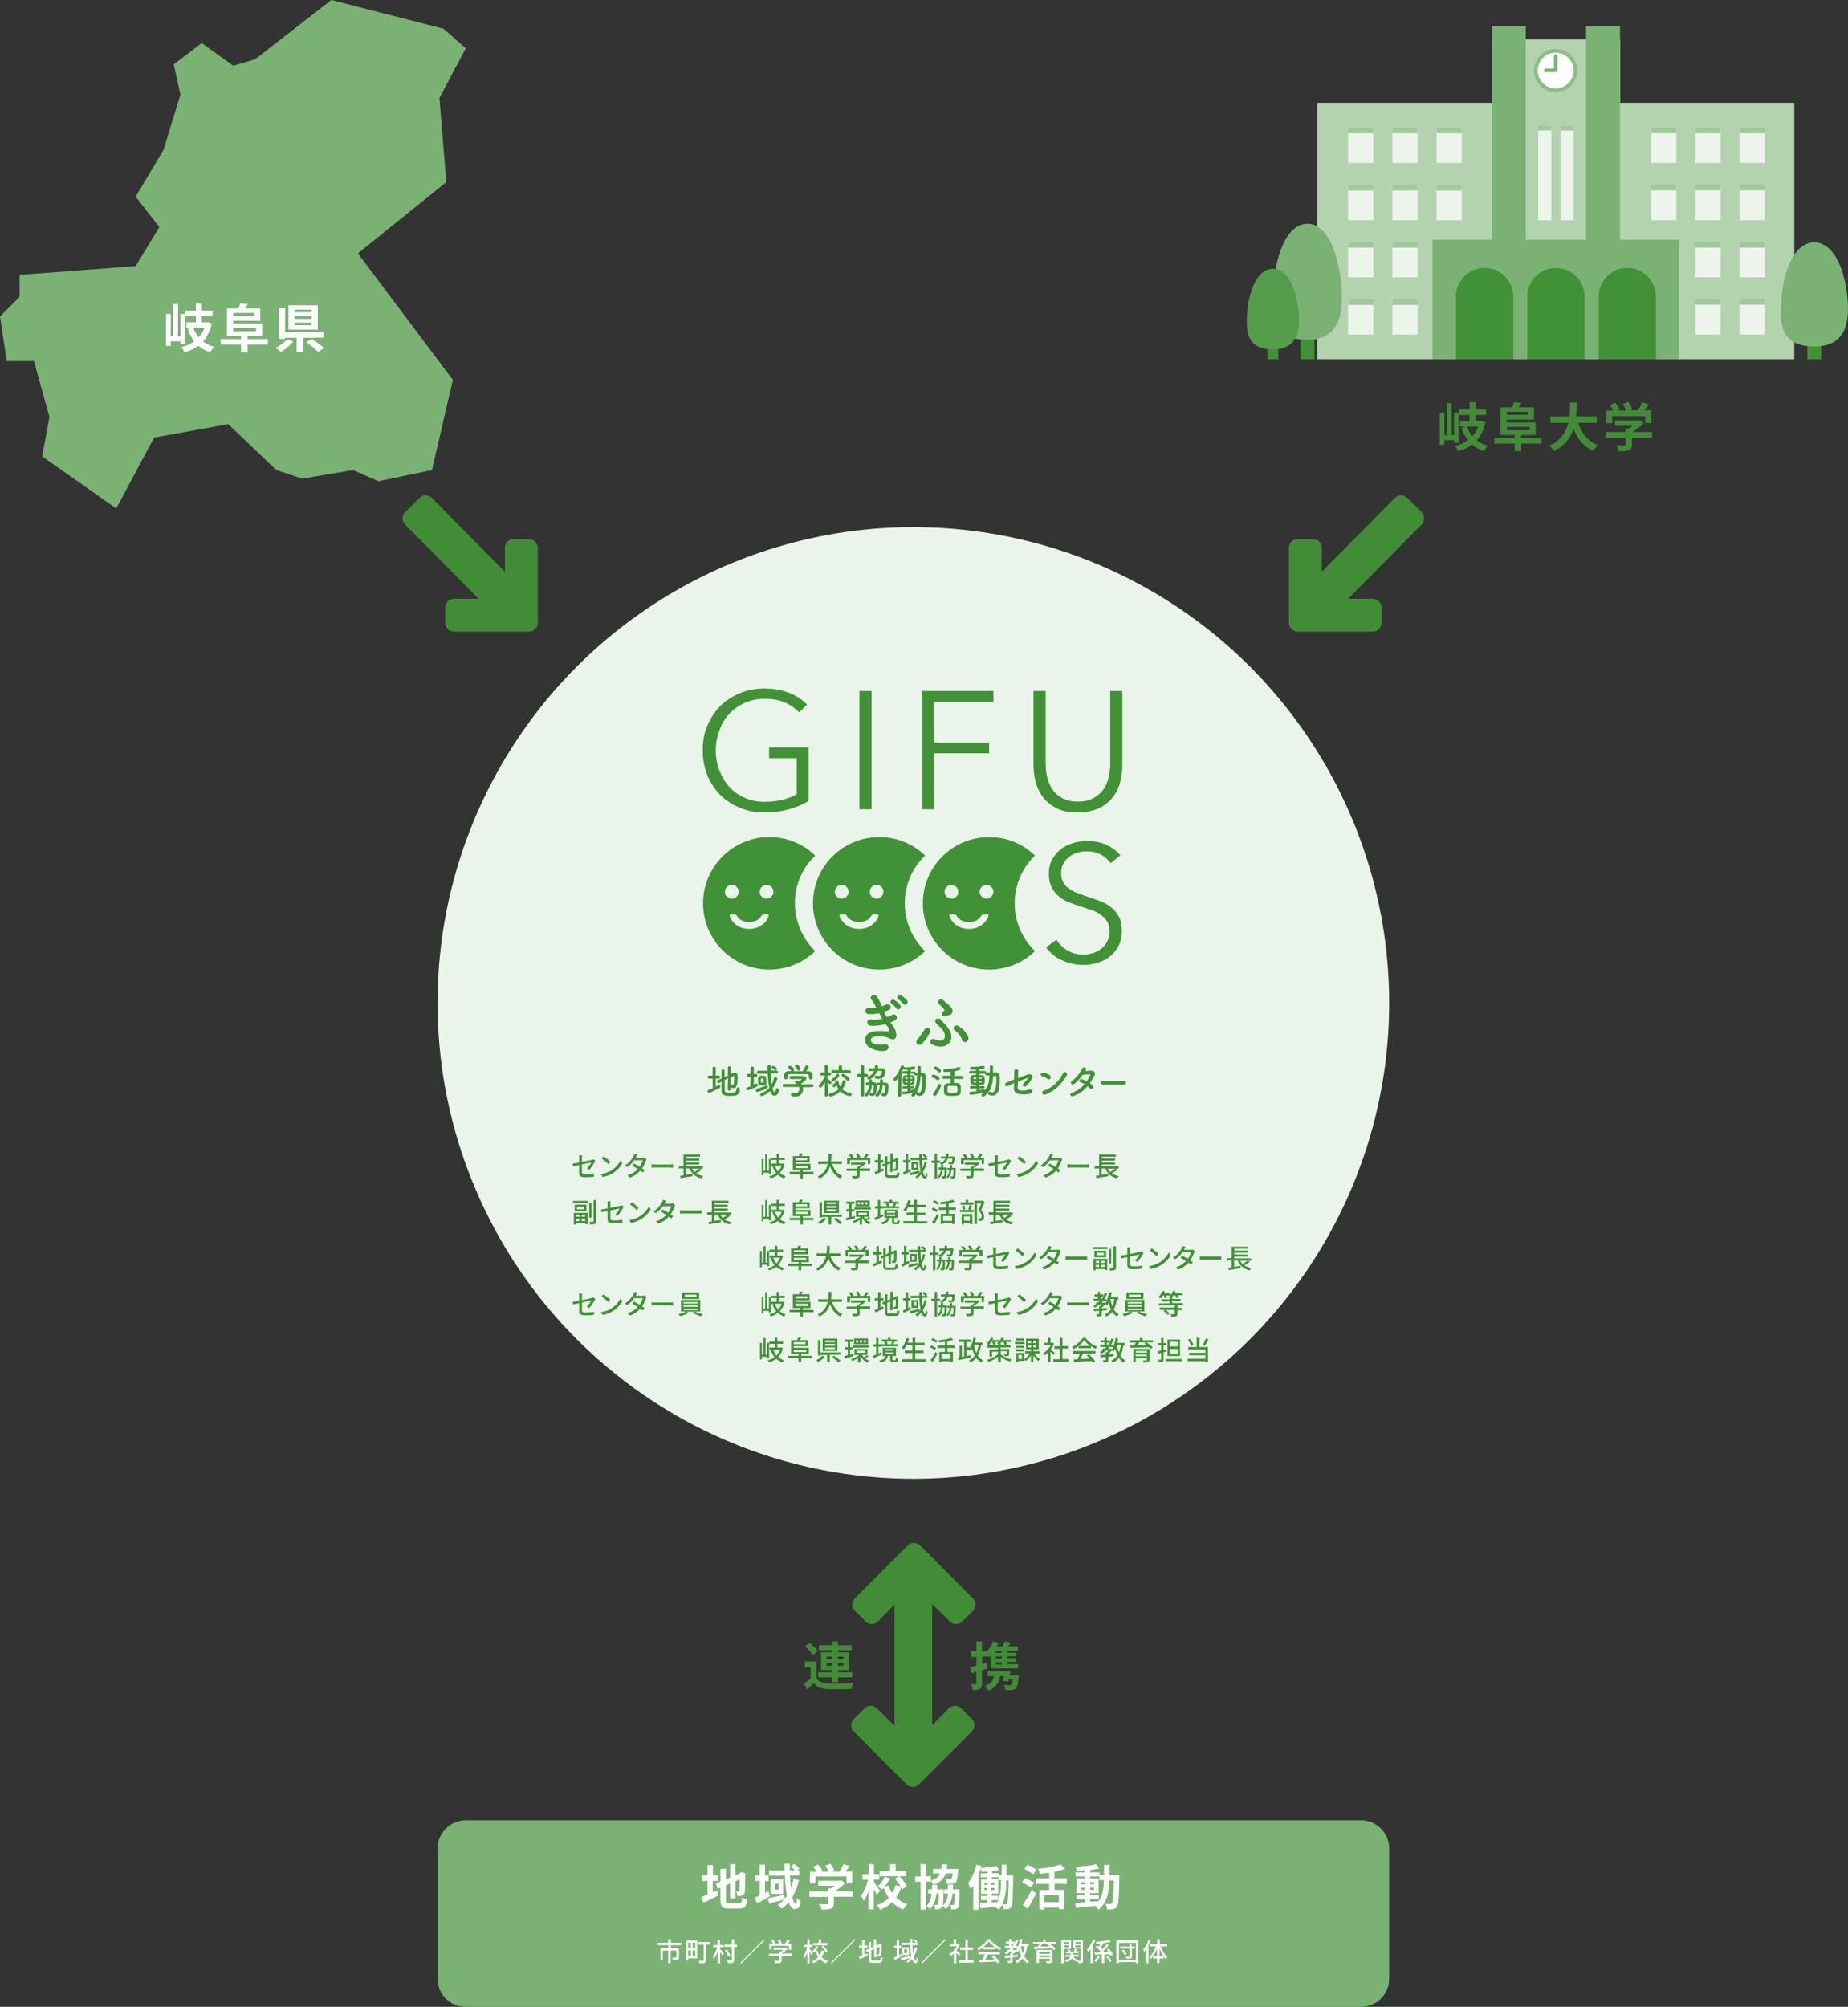 <?xml version="1.0" encoding="utf-8"?>
<!-- Generator: Adobe Illustrator 24.3.0, SVG Export Plug-In . SVG Version: 6.00 Build 0)  -->
<svg version="1.1" xmlns="http://www.w3.org/2000/svg" xmlns:xlink="http://www.w3.org/1999/xlink" x="0px" y="0px"
	 viewBox="0 0 990.4 1075.5" style="enable-background:new 0 0 990.4 1075.5;" xml:space="preserve">
<rect x="0" y="0" width="990.4" height="1075.5" fill="#333333" stroke="none"/>
<style type="text/css">
	.st0{fill:#7AB273;}
	.st1{fill:#EAF4EA;}
	.st2{fill:#B3D3AF;}
	.st3{fill:#FFFFFF;stroke:#8DBD87;stroke-width:2;stroke-miterlimit:8;}
	.st4{fill:none;stroke:#7AB273;stroke-width:2;stroke-linecap:round;stroke-linejoin:round;stroke-miterlimit:8;}
	.st5{fill:#419137;}
	.st6{fill:#ECF4EB;}
	.st7{fill:#A0C89B;}
	.st8{fill:#549C4B;}
	.st9{fill:#FFFFFF;}
	.st10{fill:#428C38;}
</style>
<g id="レイヤー_1">
	<g id="レイヤー_1_1_">
	</g>
	<g id="ベース">
		<g>
			<path class="st0" d="M744.5,1060.5c0,8.2-6.8,15-15,15h-480c-8.2,0-15-6.8-15-15v-70c0-8.2,6.8-15,15-15h480c8.2,0,15,6.8,15,15
				V1060.5z"/>
		</g>
		<g>
			<circle class="st1" cx="489.5" cy="537.5" r="255"/>
		</g>
		<g>
			<rect x="706" y="55.1" class="st2" width="255.6" height="137.4"/>
			<g>
				<rect x="799.5" y="21.1" class="st2" width="68.8" height="140.3"/>
				<rect x="799.5" y="14" class="st0" width="18.2" height="147.4"/>
				<rect x="850" y="14" class="st0" width="18.2" height="147.4"/>
			</g>
			<rect x="767.7" y="128.5" class="st0" width="132.3" height="64"/>
			<g>
				
					<ellipse transform="matrix(0.16 -0.987 0.987 0.16 662.985 854.827)" class="st3" cx="833.9" cy="37.8" rx="10.6" ry="10.6"/>
				<polyline class="st4" points="833.8,30.1 833.8,37.7 828.5,37.7 				"/>
			</g>
			<g>
				<path class="st5" d="M833.8,143.6L833.8,143.6c-8.5,0-15.3,6.9-15.3,15.3v33.6h30.7v-33.6C849.2,150.4,842.3,143.6,833.8,143.6z
					"/>
				<path class="st5" d="M872.1,143.6L872.1,143.6c-8.5,0-15.3,6.9-15.3,15.3v33.6h30.7v-33.6C887.4,150.4,880.5,143.6,872.1,143.6z
					"/>
				<path class="st5" d="M795.6,143.6L795.6,143.6c-8.5,0-15.3,6.9-15.3,15.3v33.6H811v-33.6C810.9,150.4,804.1,143.6,795.6,143.6z"
					/>
			</g>
			<g>
				<g>
					<g>
						<rect x="722.5" y="68.3" class="st6" width="13.5" height="19"/>
					</g>
				</g>
				<rect x="722.5" y="68.3" class="st7" width="13.5" height="3.1"/>
			</g>
			<g>
				<g>
					<g>
						<rect x="746.2" y="68.3" class="st6" width="13.5" height="19"/>
					</g>
				</g>
				<rect x="746.2" y="68.3" class="st7" width="13.5" height="3.1"/>
			</g>
			<g>
				<g>
					<g>
						<rect x="769.9" y="68.3" class="st6" width="13.5" height="19"/>
					</g>
				</g>
				<rect x="769.9" y="68.3" class="st7" width="13.5" height="3.1"/>
			</g>
			<g>
				<g>
					<g>
						<rect x="722.5" y="99" class="st6" width="13.5" height="19"/>
					</g>
				</g>
				<rect x="722.5" y="99" class="st7" width="13.5" height="3.1"/>
			</g>
			<g>
				<g>
					<g>
						<rect x="746.2" y="99" class="st6" width="13.5" height="19"/>
					</g>
				</g>
				<rect x="746.2" y="99" class="st7" width="13.5" height="3.1"/>
			</g>
			<g>
				<g>
					<g>
						<rect x="722.5" y="129.6" class="st6" width="13.5" height="19"/>
					</g>
				</g>
				<rect x="722.5" y="129.6" class="st7" width="13.5" height="3.1"/>
			</g>
			<g>
				<g>
					<g>
						<rect x="746.2" y="129.6" class="st6" width="13.5" height="19"/>
					</g>
				</g>
				<rect x="746.2" y="129.6" class="st7" width="13.5" height="3.1"/>
			</g>
			<g>
				<g>
					<g>
						<rect x="722.5" y="160.3" class="st6" width="13.5" height="19"/>
					</g>
				</g>
				<rect x="722.5" y="160.3" class="st7" width="13.5" height="3.1"/>
			</g>
			<g>
				<g>
					<g>
						<rect x="746.2" y="160.3" class="st6" width="13.5" height="19"/>
					</g>
				</g>
				<rect x="746.2" y="160.3" class="st7" width="13.5" height="3.1"/>
			</g>
			<g>
				<g>
					<g>
						<rect x="769.9" y="99" class="st6" width="13.5" height="19"/>
					</g>
				</g>
				<rect x="769.9" y="99" class="st7" width="13.5" height="3.1"/>
			</g>
			<g>
				<g>
					<g>
						<rect x="932.3" y="68.3" class="st6" width="13.5" height="19"/>
					</g>
				</g>
				<rect x="932.3" y="68.3" class="st7" width="13.5" height="3.1"/>
			</g>
			<g>
				<g>
					<g>
						<rect x="908.6" y="68.3" class="st6" width="13.5" height="19"/>
					</g>
				</g>
				<rect x="908.6" y="68.3" class="st7" width="13.5" height="3.1"/>
			</g>
			<g>
				<g>
					<g>
						<rect x="884.9" y="68.3" class="st6" width="13.5" height="19"/>
					</g>
				</g>
				<rect x="884.9" y="68.3" class="st7" width="13.5" height="3.1"/>
			</g>
			<g>
				<g>
					<g>
						<rect x="932.3" y="99" class="st6" width="13.5" height="19"/>
					</g>
				</g>
				<rect x="932.3" y="98.9" class="st7" width="13.5" height="3.1"/>
			</g>
			<g>
				<g>
					<g>
						<rect x="908.6" y="99" class="st6" width="13.5" height="19"/>
					</g>
				</g>
				<rect x="908.6" y="98.9" class="st7" width="13.5" height="3.1"/>
			</g>
			<g>
				<g>
					<g>
						<rect x="932.3" y="129.6" class="st6" width="13.5" height="19"/>
					</g>
				</g>
				<rect x="932.3" y="129.6" class="st7" width="13.5" height="3.1"/>
			</g>
			<g>
				<g>
					<g>
						<rect x="908.6" y="129.6" class="st6" width="13.5" height="19"/>
					</g>
				</g>
				<rect x="908.6" y="129.6" class="st7" width="13.5" height="3.1"/>
			</g>
			<g>
				<g>
					<g>
						<rect x="932.3" y="160.3" class="st6" width="13.5" height="19"/>
					</g>
				</g>
				<rect x="932.3" y="160.2" class="st7" width="13.5" height="3.1"/>
			</g>
			<g>
				<g>
					<g>
						<rect x="908.6" y="160.3" class="st6" width="13.5" height="19"/>
					</g>
				</g>
				<rect x="908.6" y="160.2" class="st7" width="13.5" height="3.1"/>
			</g>
			<g>
				<g>
					<g>
						<rect x="884.9" y="99" class="st6" width="13.5" height="19"/>
					</g>
				</g>
				<rect x="884.9" y="98.9" class="st7" width="13.5" height="3.1"/>
			</g>
			<g>
				<g>
					<g>
						<rect x="824.4" y="67.3" class="st6" width="7" height="50.7"/>
					</g>
				</g>
				<rect x="824.4" y="67.3" class="st7" width="7" height="2.6"/>
			</g>
			<g>
				<g>
					<g>
						<rect x="836.3" y="67.3" class="st6" width="7" height="50.7"/>
					</g>
				</g>
				<rect x="836.3" y="67.3" class="st7" width="7" height="2.6"/>
			</g>
			<g>
				<rect x="696.9" y="175.4" class="st5" width="7.6" height="17.1"/>
				<path class="st0" d="M718.7,151c1.9,17-0.9,31.1-18,31.1c-18.8,0-19.7-14-18-31.1s8-31.1,18-31.1
					C710.6,119.9,716.8,134,718.7,151z"/>
			</g>
			<g>
				<rect x="679.3" y="179.5" class="st5" width="5.8" height="13"/>
				<path class="st8" d="M695.8,165.6c1.4,11.8-0.6,21.6-13.6,21.6c-14.3,0-14.9-9.8-13.6-21.6c1.3-11.9,6.1-21.6,13.6-21.6
					C689.7,143.9,694.4,153.8,695.8,165.6z"/>
			</g>
			<g>
				<rect x="968.6" y="175.8" class="st5" width="7.4" height="16.7"/>
				<path class="st0" d="M989.9,157.8c1.8,15.2-0.8,27.9-17.5,27.9c-18.4,0-19.2-12.6-17.5-27.9c1.7-15.4,7.8-27.9,17.5-27.9
					C982.1,130,988.1,142.6,989.9,157.8z"/>
			</g>
		</g>
		<polygon class="st0" points="202.8,257.9 189.2,251.9 161.9,256.5 148.1,251.9 122.3,227.3 82.6,234.5 62.3,272.5 22.6,244.6 
			26.5,223.5 18.2,193.5 3.6,193.5 0,169.6 10.5,159.1 10.5,147.3 72.7,142.6 85.4,121.7 72.7,105.4 87.6,80.4 96.7,50.7 93.1,34.5 
			108.1,23.1 125,35.2 136.7,31.8 177.6,0 237.7,15.4 249.6,25.9 235.5,52.5 239.2,97.6 191.8,135.8 242.7,203.6 231.5,251.9 		"/>
		<g>
			<path class="st9" d="M96.7,184.3v-1.4h-5.2v2.5H89v-17.2h2.5v12h1.2V163h2.7v17.2h1.3v-12h2.4v16.1H96.7z M113.5,173.3
				c-0.9,4.1-2.5,7.3-4.7,9.7c1.7,1.3,3.7,2.3,6,2.9c-0.7,0.7-1.7,2-2.1,2.9c-2.5-0.8-4.6-2-6.4-3.5c-2.1,1.6-4.6,2.7-7.4,3.5
				c-0.4-0.8-1.1-2.1-1.7-2.8c2.6-0.6,5-1.6,6.9-3.1c-1.5-1.9-2.6-4.1-3.5-6.7l2.4-0.6h-3.1v-2.9h5.1v-3.3h-5.6v-2.9h5.6v-3.9h3.2
				v3.9h5.7v2.9h-5.7v3.3h2.7l0.5-0.1L113.5,173.3z M103.6,175.6c0.7,2,1.6,3.7,2.9,5.2c1.3-1.5,2.4-3.2,3.1-5.2H103.6z"/>
			<path class="st9" d="M143.6,184.7h-10.9v4.1h-3.5v-4.1h-10.9v-3h10.9v-1.6h-7.6v-14.8h6.2c0.4-0.9,0.7-1.9,0.9-2.7l4.1,0.3
				c-0.5,0.9-1,1.7-1.5,2.4h8.2v6.6H125v1.5h15.5v6.7h-7.8v1.6h10.9L143.6,184.7L143.6,184.7z M125,167.7v1.6h11.2v-1.6H125z
				 M125,177.5h12.2v-1.7H125V177.5z"/>
			<path class="st9" d="M157.2,183.1c-1.8,2-4.4,4.2-6.7,5.5c-0.7-0.7-2-1.7-2.7-2.2c2.2-1.1,4.7-3,6-4.5L157.2,183.1z M162.5,181
				v7.7H159V181h-6.2v0.6h-3.4v-16.4h3.4V178h20.6v2.9L162.5,181L162.5,181z M170.3,176.6h-15.7v-13h15.7V176.6z M167,165.9h-9.2
				v1.4h9.2V165.9z M167,169.4h-9.2v1.5h9.2V169.4z M167,172.9h-9.2v1.4h9.2V172.9z M167.1,181.6c2.1,1.4,5,3.5,6.5,4.9l-3.1,2.1
				c-1.3-1.4-4.2-3.7-6.3-5.2L167.1,181.6z"/>
		</g>
		<g>
			<g>
				<path class="st10" d="M779.3,237.3v-1.4h-5.2v2.5h-2.5v-17.2h2.5v12h1.2V216h2.7v17.2h1.3v-12h2.4v16.1H779.3z M796.1,226.3
					c-0.9,4.1-2.5,7.3-4.7,9.7c1.7,1.3,3.7,2.3,6,2.9c-0.7,0.7-1.7,2-2.1,2.9c-2.5-0.8-4.6-2-6.4-3.5c-2.1,1.6-4.6,2.7-7.4,3.5
					c-0.4-0.8-1.1-2.1-1.7-2.8c2.6-0.6,5-1.6,6.9-3.1c-1.5-1.9-2.6-4.1-3.5-6.7l2.4-0.6h-3.1v-2.9h5.1v-3.3H782v-2.9h5.6v-3.9h3.2
					v3.9h5.7v2.9h-5.7v3.3h2.7l0.5-0.1L796.1,226.3z M786.2,228.6c0.7,2,1.6,3.7,2.9,5.2c1.3-1.5,2.4-3.2,3.1-5.2H786.2z"/>
				<path class="st10" d="M826.2,237.7h-10.9v4.1h-3.5v-4.1h-10.9v-3h10.9v-1.6h-7.6v-14.8h6.2c0.4-0.9,0.7-1.9,0.9-2.7l4.1,0.3
					c-0.5,0.9-1,1.7-1.5,2.4h8.2v6.6h-14.6v1.5H823v6.7h-7.8v1.6h10.9L826.2,237.7L826.2,237.7z M807.6,220.7v1.6h11.2v-1.6H807.6z
					 M807.6,230.5h12.2v-1.7h-12.2V230.5z"/>
				<path class="st10" d="M845.8,226.6c1.8,5.5,5.2,9.9,10.5,12c-0.8,0.7-1.9,2.2-2.5,3.1c-5.1-2.4-8.3-6.5-10.5-11.9
					c-1.5,4.7-4.5,9-10.5,11.9c-0.5-0.9-1.5-2.1-2.5-2.8c6.4-2.9,9.1-7.5,10.2-12.3h-9.6v-3.4h10.2c0.3-2.6,0.3-5.2,0.3-7.5h3.6
					c0,2.3-0.1,4.9-0.3,7.5h11v3.4H845.8z"/>
				<path class="st10" d="M885.4,234.5h-10.8v3.7c0,1.7-0.4,2.6-1.7,3.1s-3.1,0.5-5.4,0.5c-0.2-1-0.9-2.4-1.4-3.2
					c1.8,0.1,3.9,0.1,4.4,0.1c0.6,0,0.7-0.1,0.7-0.5v-3.6h-10.8v-3.1h10.8v-1.8h1.6c0.7-0.4,1.5-1,2.2-1.5h-9.5v-2.9h12.6l0.7-0.2
					l2.1,1.6c-1.6,1.7-3.8,3.5-6,4.8h10.5L885.4,234.5L885.4,234.5z M864,226.8h-3.1V220h3.8c-0.5-0.9-1.3-2-1.9-2.9l2.8-1.3
					c1,1.1,2.1,2.6,2.5,3.7l-1,0.5h4.4c-0.4-1.1-1.1-2.4-1.8-3.5l2.9-1.1c0.9,1.2,1.8,2.9,2.2,4l-1.3,0.5h4.2
					c0.9-1.3,1.9-2.9,2.4-4.3l3.6,1.1c-0.8,1.1-1.6,2.2-2.4,3.2h3.7v6.8h-3.3V223H864V226.8z"/>
			</g>
		</g>
		<path class="st10" d="M740.4,333.8v-8.2c0-2.6-2.1-4.7-4.7-4.7h-13.2l39.4-39.8c1.8-1.8,1.8-4.8,0-6.6l-7.7-7.7
			c-1.8-1.8-4.8-1.8-6.6,0l-39.2,39.6v-12.8c0-2.6-2.1-4.7-4.7-4.7h-8.2c-2.6,0-4.7,2.1-4.7,4.7v40.2c0,2.6,2.1,4.7,4.7,4.7h8.2h32
			C738.3,338.5,740.4,336.4,740.4,333.8z"/>
		<g>
			<path class="st10" d="M238.6,333.8v-8.2c0-2.6,2.1-4.7,4.7-4.7h13.2l-39.4-39.8c-1.8-1.8-1.8-4.8,0-6.6l7.7-7.7
				c1.8-1.8,4.8-1.8,6.6,0l39.2,39.6v-12.8c0-2.6,2.1-4.7,4.7-4.7h8.2c2.6,0,4.7,2.1,4.7,4.7v40.2c0,2.6-2.1,4.7-4.7,4.7h-8.2h-32
				C240.7,338.5,238.6,336.4,238.6,333.8z"/>
		</g>
		<g>
			<g>
				<path class="st9" d="M359.5,1042.4v1.7h4.4v4.8c0,0.7-0.2,1.1-0.7,1.3c-0.5,0.2-1.3,0.2-2.5,0.2c-0.1-0.4-0.3-0.9-0.4-1.3
					c0.8,0,1.7,0,1.9,0c0.2,0,0.3-0.1,0.3-0.3v-3.5h-3.1v6.8h-1.3v-6.8h-2.9v5.1H354v-6.3h4.2v-1.7h-5.6v-1.3h5.5v-1.9h1.4v1.9h5.6
					v1.3L359.5,1042.4L359.5,1042.4z"/>
				<path class="st9" d="M373.7,1049.5h-4.9v1.1h-1.1V1040h6V1049.5z M368.9,1041.1v3h1.3v-3H368.9z M368.9,1048.4h1.3v-3.2h-1.3
					V1048.4z M372.6,1041.1h-1.4v3h1.4V1041.1z M372.6,1048.4v-3.2h-1.4v3.2H372.6z M380.2,1042.1h-1.9v8.4c0,0.8-0.2,1.1-0.7,1.4
					c-0.5,0.2-1.4,0.2-2.7,0.2c-0.1-0.4-0.3-1-0.4-1.3c0.9,0,1.9,0,2.2,0c0.3,0,0.4-0.1,0.4-0.3v-8.4h-3v-1.3h6.2v1.3L380.2,1042.1
					L380.2,1042.1z"/>
				<path class="st9" d="M385.9,1044.5c0.5,0.5,1.8,2,2.1,2.4l-0.8,1.1c-0.3-0.5-0.8-1.2-1.3-1.9v6.1h-1.3v-6.2
					c-0.6,1.5-1.3,2.9-2,3.8c-0.1-0.4-0.5-0.9-0.7-1.2c1-1.2,2-3.2,2.5-5h-2.2v-1.2h2.3v-2.9h1.3v2.9h2v1.2h-2v0.9L385.9,1044.5
					L385.9,1044.5z M395,1043.4h-1.5v7c0,0.8-0.2,1.2-0.7,1.4c-0.5,0.2-1.3,0.3-2.6,0.2c-0.1-0.4-0.3-1-0.5-1.4c0.9,0,1.8,0,2.1,0
					c0.3,0,0.4-0.1,0.4-0.3v-7h-4v-1.2h4v-2.9h1.3v2.9h1.5L395,1043.4L395,1043.4z M390.2,1048.5c-0.2-0.9-1-2.3-1.7-3.3l1.1-0.5
					c0.7,1,1.5,2.4,1.8,3.2L390.2,1048.5z"/>
				<path class="st9" d="M409.5,1039.2l0.4,0.4l-12.7,12.7l-0.4-0.4L409.5,1039.2z"/>
				<path class="st9" d="M424.4,1048.3h-5.5v2.3c0,0.7-0.2,1.1-0.8,1.3c-0.6,0.2-1.4,0.2-2.6,0.2c-0.1-0.4-0.4-0.9-0.5-1.3
					c1,0,2,0,2.2,0c0.3,0,0.4-0.1,0.4-0.3v-2.3h-5.5v-1.2h5.5v-1h0.7c0.5-0.3,1.1-0.7,1.6-1.1h-5.3v-1.1h6.6l0.3-0.1l0.8,0.6
					c-0.8,0.9-2.1,1.8-3.3,2.4v0.2h5.5v1.4H424.4z M413.5,1044.8h-1.2v-3.2h2c-0.3-0.5-0.7-1.1-1.1-1.6l1.1-0.5
					c0.5,0.6,1.1,1.3,1.3,1.9l-0.5,0.2h2.6c-0.2-0.6-0.6-1.3-1-1.9l1.1-0.4c0.5,0.6,1,1.5,1.1,2.1l-0.7,0.3h2.4
					c0.5-0.6,1-1.5,1.4-2.2l1.4,0.4c-0.4,0.6-0.9,1.2-1.3,1.8h2v3.2h-1.3v-2.1h-9.4v2L413.5,1044.8L413.5,1044.8z"/>
				<path class="st9" d="M435,1047.9c-0.2-0.5-0.6-1.3-1.1-1.9v6.2h-1.2v-6c-0.4,1.4-1,2.6-1.6,3.4c-0.1-0.4-0.4-0.9-0.6-1.2
					c0.9-1.2,1.7-3.2,2.1-5h-1.8v-1.2h1.9v-2.9h1.2v2.9h1.6v1.2h-1.6v0.9c0.4,0.5,1.5,2.2,1.8,2.6L435,1047.9z M441.9,1045.5
					c-0.4,1.2-0.9,2.3-1.6,3.3c0.9,1,2,1.7,3.3,2.2c-0.3,0.3-0.7,0.8-0.9,1.1c-1.3-0.5-2.4-1.3-3.3-2.3c-1,1-2.2,1.8-3.7,2.3
					c-0.1-0.3-0.5-0.8-0.7-1c1.5-0.5,2.6-1.3,3.5-2.3c-0.7-1-1.2-2-1.7-3.2l1.1-0.3c0.3,0.9,0.8,1.8,1.3,2.5
					c0.5-0.8,0.9-1.7,1.1-2.6L441.9,1045.5z M438.6,1043.3c-0.6,1.2-1.5,2.4-2.4,3.2c-0.2-0.3-0.6-0.6-0.9-0.8
					c0.8-0.7,1.7-1.8,2.1-2.8L438.6,1043.3z M443.3,1042.5h-7.6v-1.2h3.1v-2h1.3v2h3.2V1042.5z M441.3,1042.7
					c0.9,0.9,1.8,2.1,2.3,2.9l-1.1,0.6c-0.4-0.8-1.3-2.1-2.2-3L441.3,1042.7z"/>
				<path class="st9" d="M458,1039.2l0.4,0.4l-12.7,12.7l-0.4-0.4L458,1039.2z"/>
				<path class="st9" d="M463.3,1047.5c0.5-0.2,1-0.4,1.5-0.6l0.3,1.1c-1.5,0.7-3.1,1.4-4.3,2l-0.5-1.3c0.5-0.2,1.1-0.4,1.8-0.7
					v-4.2h-1.7v-1.2h1.7v-3.1h1.2v3.1h1.6v1.2h-1.6V1047.5z M471,1050.7c0.8,0,0.9-0.4,1-1.9c0.3,0.2,0.8,0.4,1.1,0.5
					c-0.2,1.9-0.6,2.6-2.1,2.6h-3.2c-1.7,0-2.2-0.4-2.2-2.1v-4l-1,0.4l-0.5-1.2l1.5-0.6v-3.7h1.2v3.2l1.6-0.7v-3.9h1.2v3.3l1.5-0.6
					l0.3-0.2l0.2-0.2l0.9,0.4l-0.1,0.2c0,2.6,0,4.5-0.1,5.1s-0.3,0.9-0.7,1c-0.4,0.1-0.9,0.2-1.3,0.2c0-0.3-0.2-0.8-0.3-1.1
					c0.3,0,0.7,0,0.8,0c0.2,0,0.3-0.1,0.4-0.4s0.1-1.6,0.1-3.7l-1.6,0.7v5h-1.2v-4.5l-1.6,0.7v4.6c0,0.8,0.2,0.9,1.1,0.9L471,1050.7
					L471,1050.7z"/>
				<path class="st9" d="M483.3,1048.4c-1.3,0.7-2.6,1.4-3.7,2l-0.5-1.3c0.4-0.2,0.9-0.4,1.5-0.7v-4.5h-1.4v-1.2h1.4v-3.2h1.2v3.2
					h1.2v1.2h-1.2v3.9c0.4-0.2,0.8-0.4,1.2-0.6L483.3,1048.4z M487.7,1049.3c-1.6,0.5-3.3,0.9-4.7,1.3l-0.3-1.2
					c1.2-0.3,3.1-0.7,4.9-1.2L487.7,1049.3z M491.6,1043.8c-0.5,1.8-1.1,3.5-1.9,4.8c0.3,1.4,0.7,2.2,1.1,2.2c0.2,0,0.4-0.5,0.4-1.9
					c0.3,0.3,0.6,0.6,0.9,0.7c-0.2,1.9-0.5,2.4-1.5,2.4c-0.8,0-1.4-0.8-1.8-2.2c-0.6,0.8-1.3,1.5-2.2,2.1c-0.2-0.2-0.7-0.6-0.9-0.8
					c1.1-0.7,2-1.6,2.7-2.7c-0.3-1.7-0.5-3.8-0.6-6.1h-4.6v-1.2h4.6c0-0.7,0-1.3,0-2h1.2c0,0.7,0,1.3,0,2h1.9c-0.4-0.4-1-1-1.5-1.3
					l0.7-0.6c0.6,0.4,1.3,1,1.6,1.4l-0.6,0.6h0.7v1.2H489c0.1,1.6,0.2,3.1,0.3,4.4c0.5-1,0.8-2,1.1-3.2L491.6,1043.8z M487.1,1043.6
					v4.1h-3.5v-4.1H487.1z M486.1,1044.6h-1.5v2.1h1.5V1044.6z"/>
				<path class="st9" d="M506.5,1039.2l0.4,0.4l-12.7,12.7l-0.4-0.4L506.5,1039.2z"/>
				<path class="st9" d="M514,1048.2c-0.3-0.4-1-1.1-1.5-1.7v5.6h-1.3v-5.2c-0.6,0.6-1.3,1.1-2,1.6c-0.1-0.3-0.4-1-0.6-1.2
					c1.6-0.9,3.2-2.5,4.2-4.3H509v-1.2h2.1v-2.6h1.3v2.6h1h0.2l0.7,0.5c-0.4,1.1-1,2.1-1.7,3c0.7,0.5,1.8,1.5,2.1,1.8L514,1048.2z
					 M521.8,1050.5v1.3H514v-1.3h3.4v-5.5h-2.8v-1.3h2.8v-4.3h1.3v4.3h2.8v1.3h-2.8v5.5H521.8z"/>
				<path class="st9" d="M526.8,1043.7c-0.8,0.5-1.6,1.1-2.4,1.5c-0.1-0.3-0.5-0.8-0.8-1.1c2.4-1.1,4.7-3.1,5.7-4.8h1.3
					c1.5,2.1,3.8,3.8,6,4.6c-0.3,0.3-0.6,0.8-0.8,1.2c-0.8-0.4-1.7-0.9-2.5-1.5v1.1h-6.6L526.8,1043.7L526.8,1043.7z M524.4,1046.2
					h11.5v1.2h-6.4c-0.5,0.9-1,2-1.5,2.9c1.6-0.1,3.3-0.1,5-0.2c-0.5-0.6-1.1-1.2-1.6-1.7l1.1-0.6c1.3,1.1,2.6,2.6,3.2,3.6l-1.2,0.7
					c-0.2-0.3-0.4-0.6-0.6-0.9c-3.3,0.2-6.9,0.3-9.3,0.4l-0.2-1.3l2.1-0.1c0.5-0.9,1-2,1.3-2.9h-3.5v-1.1H524.4z M533.2,1043.5
					c-1.3-0.9-2.4-1.9-3.2-3c-0.7,1-1.7,2-3,3H533.2z"/>
				<path class="st9" d="M550.5,1043c-0.3,2.2-0.8,4-1.6,5.4c0.7,1.1,1.5,2,2.6,2.6c-0.3,0.3-0.7,0.8-0.9,1.1
					c-1-0.6-1.8-1.4-2.5-2.5c-0.8,1-1.8,1.8-3.1,2.5c-0.1-0.3-0.5-0.9-0.8-1.2c1.4-0.6,2.4-1.5,3.2-2.6c-0.5-1-0.8-2.2-1.1-3.4
					c-0.3,0.5-0.5,1-0.8,1.3c-0.2-0.2-0.5-0.5-0.8-0.7c-0.6,0.7-1.3,1.4-2,1.9v0.4l2.7-0.3v1.1c-0.9,0.1-1.8,0.2-2.7,0.3v1.8
					c0,0.6-0.1,0.9-0.5,1.1s-1,0.2-1.9,0.2c0-0.3-0.2-0.8-0.4-1.1c0.6,0,1.2,0,1.4,0s0.2-0.1,0.2-0.2v-1.6c-1,0.1-2,0.2-2.8,0.3
					l-0.2-1.2c0.8-0.1,1.8-0.2,2.9-0.3v-1.2h0.5c0.3-0.3,0.7-0.6,1-0.9h-1.3c-0.7,0.6-1.5,1.2-2.3,1.7c-0.2-0.3-0.6-0.8-0.9-1
					c0.5-0.3,1-0.5,1.4-0.8v-0.9h1.1c0.3-0.3,0.6-0.6,0.9-0.9h-3.2v-1.1h2.2v-1.2h-1.7v-1.1h1.7v-1.4h1.2v1.4h1.6v0.9
					c0.4-0.6,0.7-1.3,1-2l1.2,0.4c-0.4,1.1-1,2.1-1.6,3h1.1v1c0.6-1.3,1.1-3,1.4-4.7l1.3,0.2c-0.1,0.8-0.3,1.6-0.5,2.3h3.9v1.2h-0.9
					L550.5,1043L550.5,1043z M542.6,1042.9c0.3-0.4,0.5-0.8,0.8-1.2H542v1.2H542.6z M544,1044.9l0.5,0.4c0.3-0.3,0.5-0.8,0.7-1.2
					h-1.9c-0.2,0.3-0.5,0.6-0.8,0.9h1.2L544,1044.9z M547.1,1043c0.2,1.4,0.6,2.7,1.1,3.9c0.5-1.1,0.8-2.4,1-3.9H547.1z"/>
				<path class="st9" d="M565.9,1041.7h-3.3c1.1,0.8,2.5,1.8,3.2,2.6l-1.1,0.8c-0.2-0.3-0.5-0.6-0.9-0.9c-3.5,0.1-7.2,0.2-9.6,0.3
					v-1.2c0.6,0,1.2,0,1.9,0c0.4-0.5,0.7-1,1-1.5h-3.4v-1.1h5.4v-1.3h1.3v1.3h5.5L565.9,1041.7L565.9,1041.7z M564,1050.8
					c0,0.6-0.2,1-0.7,1.1c-0.5,0.2-1.3,0.2-2.4,0.2c-0.1-0.3-0.2-0.8-0.4-1.1c0.8,0,1.6,0,1.8,0c0.3,0,0.3-0.1,0.3-0.3v-1h-5.8v2.3
					h-1.3v-7h8.4v5.8H564z M556.9,1046.2v0.9h5.8v-0.9H556.9z M562.7,1048.9v-0.9h-5.8v0.9H562.7z M558.7,1041.7
					c-0.4,0.5-0.8,1-1.2,1.5c1.6,0,3.3-0.1,5-0.1c-0.4-0.3-0.8-0.6-1.2-0.9l0.7-0.5H558.7z"/>
				<path class="st9" d="M570.1,1044.4v7.7h-1.3v-12.3h5.2v4.6L570.1,1044.4L570.1,1044.4z M570.1,1040.8v0.9h2.7v-0.9H570.1z
					 M572.8,1043.5v-1h-2.7v1H572.8z M580.4,1050.7c0,0.7-0.1,1-0.5,1.2s-1,0.2-1.9,0.2c0-0.3-0.2-0.7-0.3-1.1
					c-0.1,0.2-0.2,0.3-0.3,0.4c-1.3-0.4-2.2-1-2.9-1.9c-0.4,0.7-1.3,1.4-3,2c-0.2-0.3-0.5-0.6-0.8-0.9c1.8-0.5,2.6-1.2,2.9-1.9H571
					v-1h2.9v-0.9h-2.6v-1h1.3c-0.1-0.3-0.3-0.7-0.5-1l1-0.3c0.3,0.4,0.6,1,0.7,1.3h1.7c0.2-0.4,0.5-1,0.6-1.4l1.2,0.3
					c-0.2,0.4-0.4,0.7-0.7,1h1.5v1H575v0.9h3.1v1h-2.9c0.6,0.9,1.6,1.5,2.9,1.8c-0.1,0.1-0.2,0.2-0.3,0.4c0.5,0,0.9,0,1.1,0
					c0.2,0,0.2-0.1,0.2-0.3v-6.2h-4v-4.6h5.3L580.4,1050.7L580.4,1050.7z M576.4,1040.8v0.9h2.8v-0.9H576.4z M579.1,1043.5v-1h-2.8
					v1H579.1z"/>
				<path class="st9" d="M587,1039.7c-0.3,0.9-0.7,1.8-1.2,2.7v9.8h-1.3v-7.6c-0.4,0.6-0.8,1.1-1.3,1.6c-0.1-0.3-0.5-1-0.7-1.3
					c1.3-1.3,2.5-3.4,3.2-5.4L587,1039.7z M589.5,1048.6c-0.5,1-1.3,2.2-2.1,3c-0.3-0.2-0.7-0.5-1-0.7c0.7-0.7,1.5-1.8,1.9-2.7
					L589.5,1048.6z M595,1048.2c-0.1-0.3-0.3-0.6-0.5-0.9c-0.9,0-1.8,0.1-2.7,0.1v4.7h-1.3v-4.7c-1.4,0.1-2.7,0.1-3.7,0.2l-0.2-1.2
					c0.7,0,1.6,0,2.5-0.1c0.2-0.2,0.5-0.4,0.7-0.7c-0.7-0.7-1.8-1.5-2.7-2.1l0.8-0.8c0.3,0.2,0.6,0.3,0.9,0.5
					c0.4-0.5,0.8-1.1,1.2-1.7c-0.8,0.1-1.7,0.2-2.5,0.2c0-0.3-0.2-0.8-0.3-1c2.5-0.2,5.5-0.6,7.3-1.1l0.9,1
					c-1.1,0.3-2.4,0.5-3.8,0.7h0.1c-0.6,0.8-1.4,1.7-2,2.4c0.4,0.3,0.8,0.6,1.1,0.9c0.9-0.9,1.7-1.9,2.3-2.7l1.2,0.5
					c-1,1.2-2.3,2.6-3.4,3.7c1,0,2.1-0.1,3.2-0.1c-0.3-0.4-0.6-0.9-0.9-1.2l1.1-0.5c0.9,1,1.8,2.3,2.2,3.2L595,1048.2z
					 M593.8,1048.2c0.7,0.8,1.6,2,2,2.7l-1.1,0.6c-0.3-0.8-1.1-1.9-1.9-2.8L593.8,1048.2z"/>
				<path class="st9" d="M610.1,1039.9v12.2h-1.4v-0.6h-9.1v0.6h-1.3v-12.2H610.1z M608.8,1050.3v-9.1h-9.1v9.1H608.8z
					 M608.3,1044.3h-1.7v4.1c0,0.6-0.2,1-0.6,1.1c-0.4,0.2-1.1,0.2-2.2,0.2c-0.1-0.3-0.2-0.8-0.4-1.1c0.7,0,1.4,0,1.6,0
					c0.2,0,0.3-0.1,0.3-0.2v-4.1h-5v-1.1h5v-1.6h1.2v1.6h1.7v1.1H608.3z M602.2,1044.8c0.7,0.7,1.4,1.7,1.6,2.4l-1,0.6
					c-0.3-0.7-0.9-1.7-1.6-2.5L602.2,1044.8z"/>
				<path class="st9" d="M616.7,1039.7c-0.3,1-0.7,1.9-1.2,2.8v9.6h-1.2v-7.4c-0.4,0.5-0.7,1-1,1.4c-0.1-0.3-0.5-1-0.7-1.3
					c1.2-1.3,2.3-3.4,3-5.4L616.7,1039.7z M622.1,1043.2c0.8,2.3,2.2,4.5,3.6,5.7c-0.3,0.2-0.8,0.7-1,1c-1.3-1.3-2.5-3.5-3.3-5.8
					v4.3h2.1v1.2h-2.1v2.4h-1.3v-2.4H618v-1.2h2.1v-4.2c-0.9,2.3-2.1,4.4-3.4,5.7c-0.2-0.3-0.6-0.8-0.9-1c1.5-1.2,2.9-3.5,3.7-5.8
					h-3.1v-1.2h3.8v-2.6h1.3v2.6h4v1.2h-3.4L622.1,1043.2L622.1,1043.2z"/>
			</g>
		</g>
		<g>
			<g>
				<path class="st9" d="M382,1014.1c0.8-0.3,1.6-0.7,2.4-1l0.7,2.7c-2.8,1.4-5.7,2.8-8.1,3.9l-1.2-3.1c0.9-0.3,2.1-0.8,3.4-1.3
					v-7.3h-3v-2.9h3v-5.6h2.9v5.6h2.6v2.9H382V1014.1z M395.9,1020c1.4,0,1.7-0.6,1.9-3.2c0.6,0.5,1.8,1,2.7,1.1
					c-0.4,3.6-1.3,4.9-4.4,4.9h-5.5c-3.5,0-4.5-1-4.5-4.5v-6.7l-1.4,0.6l-1.1-2.8l2.5-1.1v-6.8h3v5.6l2.2-0.9V999h2.9v5.9l2.1-0.9
					l0.5-0.4l0.5-0.4l2.2,0.8l-0.1,0.5c0,4.9-0.1,8.1-0.2,9.1c-0.1,1.2-0.5,1.8-1.3,2.2c-0.8,0.3-1.9,0.4-2.7,0.4
					c-0.1-0.8-0.3-2-0.7-2.6c0.4,0.1,1,0.1,1.2,0.1c0.3,0,0.5-0.1,0.6-0.6c0.1-0.4,0.1-2.3,0.1-6l-2.2,1v9.2h-2.9v-7.9l-2.2,0.9v8
					c0,1.5,0.2,1.8,1.8,1.8L395.9,1020L395.9,1020z"/>
				<path class="st9" d="M412.6,1016.2c-2.3,1.4-4.8,2.8-6.9,3.9l-1.2-3.1c0.7-0.3,1.6-0.7,2.6-1.2v-7.8h-2.3v-2.9h2.3v-5.8h2.9v5.8
					h1.9v3H410v6.3l1.8-0.9L412.6,1016.2z M428.2,1007.6c-0.8,3.4-2,6.4-3.5,9c0.4,2.3,1,3.7,1.7,3.7c0.4,0,0.6-1,0.6-3.3
					c0.6,0.7,1.4,1.4,2.1,1.7c-0.4,3.5-1.2,4.4-3.1,4.4c-1.5,0-2.5-1.4-3.4-3.6c-1.1,1.3-2.3,2.5-3.6,3.4c-0.4-0.5-1.6-1.5-2.2-2
					c1.2-0.8,2.3-1.7,3.3-2.8c-2.8,0.7-5.7,1.5-7.9,2.1l-0.7-2.9c2.3-0.4,5.7-1.2,8.9-1.9l0.2,2.1c0.4-0.5,0.8-0.9,1.1-1.4
					c-0.6-3.1-0.9-6.9-1.1-10.9h-8.4v-2.8h8.3c0-1.2-0.1-2.4-0.1-3.6h2.9c0,1.2,0,2.4,0,3.6h2.8c-0.6-0.7-1.5-1.5-2.3-2.1l1.7-1.5
					c1,0.7,2.3,1.8,2.9,2.5l-1.1,1h1.1v2.8h-5c0.1,2.4,0.3,4.6,0.5,6.6c0.6-1.5,1-3.1,1.4-4.9L428.2,1007.6z M419.7,1007.1v7.9H413
					v-7.9H419.7z M417.3,1009.5h-2v3.2h2V1009.5z"/>
				<path class="st9" d="M456.9,1016.5h-10v3.5c0,1.6-0.3,2.4-1.6,2.9c-1.2,0.4-2.8,0.5-5,0.5c-0.2-0.9-0.8-2.2-1.3-3
					c1.7,0.1,3.6,0.1,4.1,0.1s0.7-0.1,0.7-0.5v-3.4h-10v-2.9h10v-1.7h1.5c0.7-0.4,1.4-0.9,2-1.4h-8.8v-2.7h11.7l0.7-0.2l2,1.5
					c-1.5,1.6-3.5,3.2-5.6,4.4h9.8v2.9L456.9,1016.5L456.9,1016.5z M437,1009.4h-2.9v-6.3h3.5c-0.5-0.9-1.2-1.9-1.8-2.7l2.6-1.2
					c0.9,1,2,2.4,2.4,3.4l-0.9,0.4h4.1c-0.4-1-1-2.3-1.6-3.2l2.7-1c0.8,1.1,1.7,2.7,2,3.7l-1.2,0.5h3.9c0.9-1.2,1.7-2.7,2.2-4l3.4,1
					c-0.7,1-1.5,2-2.2,2.9h3.5v6.3h-3v-3.6H437V1009.4z"/>
				<path class="st9" d="M469.9,1015.6c-0.3-0.8-1-2.1-1.6-3.2v10.9h-2.9v-9.7c-0.7,2-1.6,3.9-2.5,5.2c-0.3-0.9-0.9-2.1-1.4-2.8
					c1.5-2.1,3-5.6,3.7-8.7h-3v-2.9h3.3V999h2.9v5.3h2.8v2.9h-2.8v1.3c0.7,1,2.8,4.1,3.2,4.8L469.9,1015.6z M483.6,1012.5
					c-0.2-0.3-0.3-0.7-0.6-1.1c-0.6,2-1.5,3.8-2.7,5.5c1.6,1.6,3.6,2.9,5.9,3.7c-0.7,0.7-1.7,1.9-2.2,2.8c-2.3-0.9-4.2-2.3-5.8-4
					c-1.7,1.7-3.9,3.1-6.6,4.1c-0.3-0.7-1.1-1.9-1.6-2.5c2.7-0.9,4.7-2.2,6.3-3.9c-1.1-1.6-2-3.4-2.7-5.3c-0.4,0.4-0.8,0.7-1.1,1
					c-0.4-0.6-1.4-1.5-2.1-2c1.6-1.2,3-3.2,3.8-5.1l2.8,1.1c-0.8,1.5-1.8,3-2.9,4.2l2-0.5c0.5,1.4,1.2,2.8,2.1,4
					c0.8-1.3,1.4-2.7,1.7-4.2l2.7,0.5c-0.8-1.3-1.9-2.8-3-4l2.4-1.4c1.6,1.6,3.3,3.8,4,5.4L483.6,1012.5z M485.8,1005.5h-14.4v-2.8
					h5.6V999h3v3.6h5.7L485.8,1005.5L485.8,1005.5z"/>
				<path class="st9" d="M514.3,1012.5c0,0,0,0.7,0,1c-0.1,5.8-0.3,8.1-0.8,8.8c-0.4,0.6-0.9,0.8-1.5,0.9c-0.5,0.1-1.3,0.1-2.2,0.1
					c0-0.8-0.3-1.8-0.7-2.5c0.7,0.1,1.2,0.1,1.5,0.1s0.4-0.1,0.6-0.3c0.3-0.4,0.4-1.8,0.5-5.8h-1.2c-0.4,3.6-1.5,6.3-3.7,8.4
					c-0.3-0.6-1.1-1.5-1.7-2c-0.1,0.5-0.2,0.8-0.4,1c-0.4,0.6-0.8,0.8-1.4,0.9c-0.5,0.1-1.3,0.1-2.1,0.1c-0.1-0.8-0.3-1.8-0.6-2.4
					c0.6,0.1,1.1,0.1,1.4,0.1s0.4-0.1,0.6-0.3c0.3-0.4,0.4-1.9,0.5-5.9h-1.2c-0.4,3.6-1.4,6.4-3.6,8.6c-0.3-0.6-1.1-1.5-1.7-1.9
					c1.7-1.6,2.4-3.8,2.7-6.6h-1.9v-2.3h2.1c0-0.8,0.1-1.6,0.1-2.4h0.8c-0.3-0.6-1-1.5-1.5-2v0.3h-2.6v15h-2.9v-15h-2.9v-2.8h2.9
					V999h2.9v6.5h2.6v2.4c2.7-0.9,4.1-2.2,4.9-3.9H500v-2.4h4.5c0.1-0.8,0.2-1.6,0.3-2.5h2.9c-0.1,0.9-0.2,1.7-0.3,2.5h6.2l-0.1,1
					c-0.3,3.7-0.6,5.4-1.3,6.1c-0.5,0.6-1.1,0.7-1.8,0.8c-0.6,0.1-1.7,0.1-2.9,0.1c-0.1-0.8-0.3-1.9-0.8-2.6c1,0.1,2,0.1,2.4,0.1
					s0.6,0,0.8-0.2c0.3-0.3,0.5-1.1,0.7-2.9h-3.8c-0.9,2.7-2.8,4.7-6.3,6.1h1.8c0,0.8-0.1,1.6-0.1,2.4h3.5c0,0,0,0.7,0,1
					c-0.1,4.1-0.2,6.4-0.4,7.7c1.7-1.5,2.4-3.6,2.8-6.4H506v-2.3h2c0-0.8,0.1-1.6,0.1-2.5h2.7c0,0.9-0.1,1.7-0.1,2.5L514.3,1012.5
					L514.3,1012.5z"/>
				<path class="st9" d="M543,1004.9c0,0,0,0.9,0,1.3c-0.2,10.8-0.3,14.6-1,15.7c-0.5,0.8-1,1-1.7,1.2c-0.6,0.1-1.6,0.1-2.5,0.1
					c-0.1-0.8-0.3-1.9-0.7-2.7c0.8,0.1,1.5,0.1,1.9,0.1c0.3,0,0.5-0.1,0.8-0.4c0.4-0.7,0.6-3.7,0.8-12.5h-1.3v0.5
					c0,4.9-0.5,11.2-4,15.3c-0.4-0.5-1.4-1.2-2.1-1.6c-2.8,0.3-5.5,0.6-7.7,0.8l-0.4-2.5c1.1-0.1,2.5-0.2,4-0.3v-1.6h-3.4v-2.2h3.4
					v-1.2h-3.3v-7.7h3.4v-1.1h-3.6v-2.2h3.6v-1c-1,0.1-2.1,0.2-3.1,0.2c-0.1-0.4-0.3-1.1-0.5-1.6c-0.4,1.1-0.8,2.3-1.2,3.4v18.6
					h-2.8v-13.1c-0.5,0.8-0.9,1.4-1.4,2.1c-0.2-0.8-0.9-2.5-1.4-3.3c1.9-2.4,3.6-6.1,4.5-9.9l2.8,0.8c-0.1,0.3-0.2,0.7-0.3,1
					c2.8-0.3,6.1-0.7,8.2-1.2l1.5,2.2c-1.1,0.3-2.4,0.5-3.7,0.6v1.2h3.7v1.2h1.3v-5.8h2.6v5.8h3.6L543,1004.9L543,1004.9z
					 M527.5,1010.1h1.6v-1.1h-1.6V1010.1z M527.5,1012.9h1.6v-1.1h-1.6V1012.9z M532.9,1010.1v-1.1h-1.7v1.1H532.9z M532.9,1012.9
					v-1.1h-1.7v1.1H532.9z M536.5,1007.6h-1.4v-1.6h-3.6v1.1h3.5v7.7h-3.5v1.2h3.5v2.2c1.3-3.3,1.5-7.1,1.5-10.1V1007.6z
					 M531.5,1019.6l3-0.2c0.2-0.4,0.3-0.7,0.5-1.1h-3.5V1019.6z"/>
				<path class="st9" d="M552.5,1011.5c-1.1-0.8-3.3-2-4.8-2.8l1.7-2.3c1.4,0.7,3.7,1.8,4.9,2.5L552.5,1011.5z M548.1,1020.9
					c1.4-2,3.4-5.2,4.9-8.2l2.3,2.1c-1.4,2.7-3,5.7-4.6,8.2L548.1,1020.9z M553.7,1004.4c-1-0.8-3.2-2-4.7-2.9l1.7-2.2
					c1.5,0.7,3.7,1.9,4.8,2.6L553.7,1004.4z M565.2,1009.5v3.3h5.3v10.4h-2.9v-0.9h-7.8v1.1H557v-10.5h5.3v-3.3h-6.9v-3h6.9v-3
					c-1.7,0.3-3.4,0.4-5.1,0.6c-0.1-0.8-0.5-2-0.9-2.7c4.4-0.4,9.3-1.3,12.1-2.4l2.4,2.4c-1.7,0.7-3.6,1.1-5.7,1.5v3.6h6.6v3
					L565.2,1009.5L565.2,1009.5z M567.5,1015.6h-7.8v3.8h7.8V1015.6z"/>
				<path class="st9" d="M599.9,1004.9c0,0,0,1,0,1.4c-0.2,10.6-0.4,14.4-1.3,15.6c-0.6,0.9-1.2,1.1-2.1,1.3c-0.8,0.2-2,0.1-3.2,0.1
					c-0.1-0.9-0.4-2.1-0.9-3c1.1,0.1,2.1,0.1,2.6,0.1c0.4,0,0.6-0.1,0.9-0.4c0.5-0.7,0.8-3.9,1-12.3h-2.3c-0.3,7-1.5,12.3-5.9,15.8
					c-0.4-0.6-1.1-1.5-1.8-2.1c-3.7,0.4-7.5,0.8-10.3,1l-0.4-2.6c1.5-0.1,3.3-0.2,5.3-0.4v-1.6h-4.6v-2.2h4.6v-1H577v-8h4.5v-1h-5.1
					v-2.2h5.1v-1c-1.5,0.1-3,0.2-4.4,0.2c-0.1-0.6-0.4-1.6-0.7-2.2c3.8-0.2,8.3-0.6,11.2-1.3l1.4,2.3c-1.4,0.3-3,0.5-4.7,0.7v1.3h5
					v1.4h2.4c0-1.7,0-3.5,0-5.4h3c0,1.9,0,3.7-0.1,5.4h5.3V1004.9z M579.4,1009.8h2v-1.1h-2V1009.8z M581.4,1012.8v-1.2h-2v1.2
					H581.4z M584.3,1019.2c1.5-0.1,3-0.2,4.5-0.4c2-2.8,2.7-6.5,2.8-11.2h-2.4v-2h-5v1h4.6v8h-4.6v1h4.7v2.2h-4.7v1.4H584.3z
					 M586.3,1009.8v-1.1h-2v1.1H586.3z M584.3,1011.6v1.2h2v-1.2H584.3z"/>
			</g>
		</g>
		<g>
			<g>
				<g>
					<path class="st10" d="M437.6,899.4c1.1,1.9,3.1,2.7,5.9,2.8c3.4,0.1,10,0.1,13.8-0.3c-0.4,0.8-0.9,2.3-1,3.2
						c-3.5,0.2-9.4,0.2-12.8,0.1c-3.3-0.1-5.6-1-7.3-3.1c-1.1,1.1-2.3,2.2-3.7,3.4l-1.6-3.3c1.1-0.7,2.4-1.6,3.5-2.6v-6.1h-3.1v-3.1
						h6.3L437.6,899.4L437.6,899.4z M435.6,886.9c-0.8-1.4-2.6-3.3-4.2-4.6l2.5-1.9c1.6,1.3,3.5,3.1,4.4,4.5L435.6,886.9z
						 M445.8,898.9h-7.3v-2.7h7.3V895H440v-9.5h5.9v-1.1h-7v-2.7h7v-2h3.2v2h7.3v2.7h-7.3v1.1h6.1v9.5h-6.1v1.2h7.7v2.7h-7.7v2.6
						h-3.2v-2.6H445.8z M443,889.1h2.8v-1.3H443V889.1z M445.8,892.7v-1.4H443v1.4H445.8z M449.1,887.8v1.3h2.9v-1.3H449.1z
						 M452,891.3h-2.9v1.4h2.9V891.3z"/>
					<path class="st10" d="M529.2,894.2c-1,0.3-1.9,0.6-2.9,0.9v7.1c0,1.5-0.3,2.4-1.1,2.9c-0.9,0.5-2,0.6-3.9,0.6
						c-0.1-0.8-0.4-2.2-0.8-3.1c1,0.1,2,0.1,2.3,0c0.3,0,0.5-0.1,0.5-0.5v-6.2c-0.9,0.3-1.8,0.5-2.7,0.8l-0.7-3.2
						c1-0.2,2.1-0.5,3.4-0.8V888h-2.9v-3.1h2.9v-5.3h3v5.3h2.5v0.2c1.5-1.5,2.7-3.4,3.4-5.5l2.9,0.7c-0.3,0.7-0.5,1.4-0.9,2.1h3.1
						c0.4-0.9,0.8-2,1.1-2.8l3.2,0.7c-0.4,0.7-0.8,1.4-1.1,2h5v2.3h-5.6v1.1h4.8v1.9h-4.8v1.1h4.8v1.9h-4.8v1.2h5.8v2.3h-14.8v-7
						c-0.3,0.3-0.7,0.7-1,1c-0.2-0.3-0.6-0.8-1-1.2v0.9h-2.5v4l2.5-0.7L529.2,894.2z M546,897.7c0,0,0,0.8-0.1,1.2
						c-0.3,3.5-0.7,5.2-1.4,5.9c-0.6,0.6-1.3,0.8-2.2,0.9c-0.8,0.1-2.1,0.1-3.5,0c-0.1-0.9-0.4-2-0.9-2.7c1.3,0.1,2.5,0.2,3.1,0.2
						c0.4,0,0.8-0.1,1-0.3c0.3-0.3,0.6-1.1,0.8-2.8h-2.2c-0.1,0.4-0.2,0.8-0.3,1.1l-2.8-0.4c0.2-0.8,0.5-1.7,0.7-2.6H536
						c-0.7,3.9-2.6,6.3-6.1,7.8c-0.4-0.6-1.5-1.8-2.1-2.4c2.9-1,4.4-2.6,4.9-5.3h-3.3v-2.7h10.1l0,0h2.1c-0.1,0.7-0.3,1.5-0.5,2.2
						h4.9L546,897.7L546,897.7z M536.9,884.7h-3.2v1.1h3.2V884.7z M536.9,887.7h-3.2v1.1h3.2V887.7z M536.9,890.8h-3.2v1.2h3.2
						V890.8z"/>
				</g>
			</g>
		</g>
		<path class="st10" d="M515.1,915.5c-1.8-1.8-4.8-1.8-6.6,0l-8.9,9.1v-64.9l9.5,9.3c1.8,1.8,4.8,1.8,6.6,0l5.8-5.8
			c1.8-1.8,1.8-4.8,0-6.6l-28.4-28.4c-1.8-1.8-4.8-1.8-6.6,0l-28.4,28.4c-1.8,1.8-1.8,4.8,0,6.6l5.8,5.8c1.8,1.8,4.8,1.8,6.6,0
			l8.9-9.1v64.9l-9.5-9.3c-1.8-1.8-4.8-1.8-6.6,0l-5.8,5.8c-1.8,1.8-1.8,4.8,0,6.6l28.4,28.4c1.8,1.8,4.8,1.8,6.6,0l28.4-28.4
			c1.8-1.8,1.8-4.8,0-6.6L515.1,915.5z"/>
	</g>
	<g>
		<g>
			<path class="st5" d="M428.3,381.8c-2.2-2.3-4.9-4.2-7.9-5.4c-3-1.3-6.6-1.9-10.5-1.9c-4.1,0-7.7,0.8-10.9,2.2
				c-3.2,1.5-6,3.5-8.3,6s-4,5.5-5.2,8.8s-1.9,6.9-1.9,10.6s0.6,7.2,1.9,10.6c1.2,3.3,2.9,6.2,5.2,8.8c2.2,2.5,5,4.5,8.3,6
				c3.2,1.5,6.9,2.2,10.9,2.2c3.5,0,6.9-0.4,9.9-1.2c3-0.8,5.4-1.8,7.2-2.9v-19.3h-14.8v-5.7h21.2v28.6c-3.5,2.1-7.2,3.6-11.2,4.7
				c-4,1-8.2,1.5-12.4,1.5c-4.8,0-9.2-0.8-13.3-2.5s-7.6-4-10.5-6.9s-5.2-6.5-6.9-10.5c-1.6-4.1-2.5-8.5-2.5-13.3s0.8-9.3,2.5-13.3
				c1.7-4.1,4-7.6,6.9-10.5s6.5-5.2,10.5-6.9c4-1.7,8.4-2.5,13.1-2.5c5.1,0,9.5,0.8,13.3,2.3s7,3.6,9.6,6.3L428.3,381.8z
				 M467.1,433.7h-6.5v-63.4h6.5V433.7z M500.7,433.7h-6.5v-63.4h38.2v5.7h-31.8v22h29.5v5.7h-29.5L500.7,433.7L500.7,433.7z
				 M577.5,435.4c-4.8,0-8.7-0.8-11.7-2.5c-3-1.6-5.5-3.7-7.2-6.2c-1.8-2.5-3-5.2-3.7-8.2c-0.7-2.9-1-5.8-1-8.4v-39.8h6.5v39
				c0,2.5,0.3,5.1,0.9,7.5c0.6,2.4,1.5,4.5,2.9,6.5c1.3,1.9,3.1,3.4,5.3,4.5c2.2,1.2,4.9,1.8,8.2,1.8s5.9-0.6,8.2-1.8
				c2.2-1.2,4-2.7,5.3-4.5c1.3-1.9,2.3-4,2.9-6.5c0.6-2.4,0.9-4.9,0.9-7.5v-39h6.5v39.8c0,2.6-0.3,5.4-1,8.4
				c-0.7,2.9-1.9,5.7-3.7,8.2s-4.2,4.5-7.3,6.2C586,434.5,582.2,435.4,577.5,435.4z M600.4,458.4c-1.5-2.1-3.9-3.9-6.9-5.4
				s-6.7-2.3-11-2.3c-2.3,0-4.7,0.3-7.1,1c-2.4,0.7-4.5,1.7-6.6,3.2c-1.9,1.4-3.5,3.2-4.8,5.5s-1.9,4.9-1.9,7.9
				c0,2.9,0.5,5.2,1.5,7.2s2.3,3.6,3.9,4.9c1.6,1.3,3.4,2.4,5.5,3.2c2,0.8,4.1,1.5,6.2,2.2c2,0.6,3.9,1.3,5.8,1.9
				c1.9,0.6,3.5,1.5,4.9,2.5c1.5,1,2.5,2.2,3.5,3.6c0.8,1.5,1.3,3.3,1.3,5.5c0,2-0.5,3.8-1.3,5.3s-1.9,2.8-3.3,3.9
				c-1.3,1-2.9,1.9-4.5,2.3c-1.7,0.5-3.3,0.8-4.9,0.8c-3.3,0-6.2-0.8-8.7-2.3s-4.4-3.4-5.8-5.7l-5.6,4.1c1.2,1.5,2.5,2.9,3.9,4.1
				c1.5,1.2,3.1,2.2,4.9,2.9c1.7,0.8,3.5,1.4,5.5,1.8s3.8,0.6,5.7,0.6c2.5,0,5-0.4,7.5-1.1c2.5-0.7,4.7-1.9,6.6-3.3
				c1.9-1.5,3.5-3.4,4.7-5.7c1.2-2.3,1.8-5,1.8-8.2s-0.5-5.8-1.7-7.8c-1.2-2.1-2.6-3.8-4.4-5.1c-1.8-1.3-3.8-2.4-6-3.2
				c-2.2-0.8-4.5-1.6-6.6-2.3c-1.8-0.6-3.5-1.2-5.1-1.8c-1.6-0.6-3.1-1.4-4.4-2.3c-1.3-0.9-2.3-2-3.1-3.3s-1.2-3-1.2-5
				s0.4-3.8,1.2-5.2c0.8-1.5,1.9-2.7,3.2-3.7s2.8-1.7,4.4-2.2c1.6-0.5,3.2-0.7,4.7-0.7c3,0,5.6,0.6,7.8,1.8c2.2,1.2,3.9,2.7,5.2,4.6
				L600.4,458.4z M436.9,458.5c-6.4-6.2-15-9.9-24.6-9.9c-19.6,0-35.5,15.9-35.5,35.5s15.9,35.5,35.5,35.5c9.6,0,18.3-3.8,24.6-9.9
				C430.2,503.1,426,494,426,484S430.2,464.9,436.9,458.5z M388.5,477.9c0-1,0.4-1.9,1.1-2.6s1.6-1.1,2.6-1.1s1.9,0.4,2.6,1.1
				s1.1,1.6,1.1,2.6s-0.4,1.9-1.1,2.6s-1.6,1.1-2.6,1.1s-1.9-0.4-2.6-1.1C388.8,479.8,388.5,478.9,388.5,477.9z M412,490.8
				c-0.5,1.6-1.5,3.1-2.9,4.3c-2.1,1.8-4.6,2.7-7.6,2.7s-5.6-0.9-7.6-2.7c-1.4-1.2-2.3-2.6-2.9-4.3c-0.1-0.2,0-0.3,0.1-0.5
				s0.2-0.2,0.4-0.2h2.6c0.2,0,0.5,0.2,0.7,0.5c0.4,0.8,0.9,1.4,1.6,1.9c1.3,1.1,3.1,1.6,5.1,1.6c2.1,0,3.8-0.5,5.1-1.6
				c0.7-0.5,1.2-1.2,1.6-1.9c0.2-0.2,0.4-0.5,0.7-0.5h2.6c0.2,0,0.3,0.1,0.4,0.2C412,490.5,412.1,490.7,412,490.8z M413.4,480.5
				c-0.7,0.7-1.6,1.1-2.6,1.1s-1.9-0.4-2.6-1.1s-1.1-1.6-1.1-2.6s0.4-1.9,1.1-2.6s1.6-1.1,2.6-1.1s1.9,0.4,2.6,1.1s1.1,1.6,1.1,2.6
				C414.6,478.9,414.2,479.8,413.4,480.5z M495.8,458.5c-6.4-6.2-15-9.9-24.6-9.9c-19.6,0-35.5,15.9-35.5,35.5s15.9,35.5,35.5,35.5
				c9.6,0,18.3-3.8,24.6-9.9c-6.7-6.5-10.9-15.5-10.9-25.5C484.9,474,489.1,464.9,495.8,458.5z M447.4,477.9c0-1,0.4-1.9,1.1-2.6
				s1.6-1.1,2.6-1.1s1.9,0.4,2.6,1.1s1.1,1.6,1.1,2.6s-0.4,1.9-1.1,2.6s-1.6,1.1-2.6,1.1s-1.9-0.4-2.6-1.1
				C447.7,479.8,447.4,478.9,447.4,477.9z M470.9,490.8c-0.5,1.6-1.5,3.1-2.9,4.3c-2.1,1.8-4.6,2.7-7.6,2.7s-5.6-0.9-7.6-2.7
				c-1.4-1.2-2.3-2.6-2.9-4.3c-0.1-0.2,0-0.3,0.1-0.5s0.2-0.2,0.4-0.2h2.6c0.2,0,0.5,0.2,0.7,0.5c0.4,0.8,0.9,1.4,1.6,1.9
				c1.3,1.1,3.1,1.6,5.1,1.6c2.1,0,3.8-0.5,5.1-1.6c0.7-0.5,1.2-1.2,1.6-1.9c0.2-0.2,0.4-0.5,0.7-0.5h2.6c0.2,0,0.3,0.1,0.4,0.2
				S470.9,490.7,470.9,490.8z M472.4,480.5c-0.7,0.7-1.6,1.1-2.6,1.1s-1.9-0.4-2.6-1.1s-1.1-1.6-1.1-2.6s0.4-1.9,1.1-2.6
				s1.6-1.1,2.6-1.1s1.9,0.4,2.6,1.1s1.1,1.6,1.1,2.6C473.4,478.9,473.1,479.8,472.4,480.5z M554.7,458.5c-6.4-6.2-15-9.9-24.6-9.9
				c-19.6,0-35.5,15.9-35.5,35.5s15.9,35.5,35.5,35.5c9.6,0,18.3-3.8,24.6-9.9c-6.7-6.5-10.9-15.5-10.9-25.5
				C543.8,474,548,464.9,554.7,458.5z M506.2,477.9c0-1,0.4-1.9,1.1-2.6s1.6-1.1,2.6-1.1s1.9,0.4,2.6,1.1c0.7,0.7,1.1,1.6,1.1,2.6
				s-0.4,1.9-1.1,2.6c-0.7,0.7-1.6,1.1-2.6,1.1s-1.9-0.4-2.6-1.1C506.6,479.8,506.2,478.9,506.2,477.9z M529.8,490.8
				c-0.5,1.6-1.5,3.1-2.9,4.3c-2.1,1.8-4.6,2.7-7.6,2.7s-5.6-0.9-7.6-2.7c-1.4-1.2-2.3-2.6-2.9-4.3c-0.1-0.2,0-0.3,0.1-0.5
				s0.2-0.2,0.4-0.2h2.6c0.2,0,0.5,0.2,0.7,0.5c0.4,0.8,0.9,1.4,1.6,1.9c1.3,1.1,3.1,1.6,5.1,1.6c2.1,0,3.8-0.5,5.1-1.6
				c0.7-0.5,1.2-1.2,1.6-1.9c0.2-0.2,0.4-0.5,0.7-0.5h2.6c0.2,0,0.3,0.1,0.4,0.2C529.8,490.5,529.8,490.7,529.8,490.8z M531.3,480.5
				c-0.7,0.7-1.6,1.1-2.6,1.1s-1.9-0.4-2.6-1.1c-0.7-0.7-1.1-1.6-1.1-2.6s0.4-1.9,1.1-2.6c0.7-0.7,1.6-1.1,2.6-1.1s1.9,0.4,2.6,1.1
				c0.7,0.7,1.1,1.6,1.1,2.6C532.4,478.9,532,479.8,531.3,480.5z M478.1,549c1.2,1.6,2.6,4.3,2.2,6.3c-0.3,1.8-2,2.1-3.5,1.2
				c-1.9-1.1-6.7-1.8-9.1-0.6c-1.8,0.8-1.1,2.7,0.5,3.3c1.5,0.6,3.5,0.9,5.6,0.5c3.1-0.6,3.2,3.2,0.2,3.5c-2.5,0.2-4.8-0.3-6.8-1.2
				c-4.1-1.7-5-6.6-1.2-8.5c2.5-1.3,6.8-1,9-0.8c1.9,0.2,2.4-0.3,0.4-2.9c-0.2-0.3-0.5-0.6-0.8-1c-2.5,0.7-5.4,1.1-7.9,0.9
				c-2.4-0.2-2.7-3.7,0.2-3.3c1.8,0.2,3.9,0,5.9-0.5c-0.5-0.9-1.1-1.9-1.6-2.9c-1.6,0.3-3.5,0.5-5.5,0.5c-2.2,0-2.9-3.3-0.2-3.2
				c1.5,0.1,2.9,0,4.2-0.2c-0.8-1.6-1.5-3.1-2.5-4.2c-1.9-2.2,1.7-3.5,2.9-1.8c0.8,1.1,1.6,3.1,2.5,5.2c0.8-0.3,1.6-0.6,2.2-0.9
				c2.2-1.2,3.5,1.9,1.8,2.7c-0.8,0.4-1.7,0.7-2.8,1.1c0.5,1,0.9,1.9,1.5,2.9c1.1-0.4,1.9-0.8,2.5-1.1c2.4-1.4,3.9,1.8,1.9,2.8
				c-0.7,0.4-1.6,0.8-2.7,1.2C477.7,548.4,477.9,548.7,478.1,549z M480.4,540.4c-0.3-0.6-1.9-2.1-2.5-2.5c-1.6-1,0.1-2.9,1.5-2
				c0.8,0.5,2.4,1.7,3,2.6C483.6,540.2,481.3,541.9,480.4,540.4z M484,537.9c-0.4-0.6-1.9-2-2.5-2.4c-1.6-0.9,0-2.8,1.5-2
				c0.8,0.5,2.5,1.6,3.1,2.5C487.2,537.6,485,539.4,484,537.9z M491.9,556.7c0.8-0.9,2.5-3.2,3.5-4.8c1.3-2.2,3.8-0.5,3.1,1.2
				c-0.8,1.9-2.5,4.2-3.9,5.8C492.5,561.4,489.7,559.1,491.9,556.7z M499.5,559.7c-1.9-0.9-0.7-3.6,1.3-2.8c5.8,2.4,6.6-1.7,4.7-4.5
				c-0.9-1.3-2.9-3.1-3.7-3.9c-1.9-2.2,1-3.5,2.2-2.2c1.3,1.3,3.2,3.2,4.2,4.8C513,557.4,507.1,563.5,499.5,559.7z M506.8,544.6
				c-1.9,0.5-2.9-1.6-1.3-2.5c0.7-0.4,0.8-0.6,0.5-1.2c-0.8-1.2-2.2-2.2-2.9-3c-1.2-1.6,1.1-3.2,2.5-1.8s4.8,3.5,4.9,5.6
				c0.1,0.9-0.4,2.1-2.1,2.3C507.9,544.2,507.3,544.5,506.8,544.6z M515.6,557.3c-0.8-2.5-2.6-4.2-3.8-5.1c-1.8-1.2,0-3.5,1.9-2.3
				s4,2.9,5.1,5.5C520,558.1,516.5,559.7,515.6,557.3z M381.9,578h-1.8c-0.5,0-0.8-0.4-0.8-0.8s0.3-0.8,0.8-0.8h1.8v-4
				c0-0.5,0.5-0.8,0.8-0.8c0.5,0,0.9,0.2,0.9,0.8v4h1.5c0.5,0,0.8,0.4,0.8,0.8s-0.2,0.8-0.8,0.8h-1.5v4.3c0.4-0.2,0.8-0.4,1.2-0.6
				c0.2-0.1,0.3-0.2,0.5-0.2c0.5,0,0.8,0.3,0.8,0.8c0,0.2-0.2,0.5-0.5,0.8c-0.7,0.4-4.8,2.5-5.6,2.5c-0.5,0-0.8-0.5-0.8-0.8
				s0.2-0.7,0.6-0.8c0.7-0.2,1.5-0.5,2.2-0.8L381.9,578L381.9,578z M390.2,577.9l-1.8,0.8c0,2.3,0,4.6,0,5.7c0,1.2,1.2,1.2,2.8,1.2
				c2.3,0,3.5-0.1,3.5-2c0-0.5,0.4-0.8,0.8-0.8c0.2,0,1,0.1,1,1c0,3.5-2.7,3.5-5.2,3.5c-2.2,0-4.6-0.1-4.6-2.5c0-1.2,0-3.2,0-5.1
				l-1.2,0.6c-0.2,0.1-0.2,0.1-0.4,0.1c-0.5,0-0.8-0.4-0.8-0.8c0-0.2,0.2-0.5,0.5-0.7l1.9-0.9c0-1.7,0-3.2,0-4.2
				c0-0.5,0.5-0.8,0.8-0.8s0.8,0.2,0.8,0.8l0,0c0,0.8,0,2,0,3.4l1.8-0.8v-4.2c0-0.5,0.4-0.8,0.8-0.8s0.8,0.2,0.8,0.8v3.4l0.9-0.5
				c0.5-0.2,0.9-0.3,1.2-0.3c1.4,0,1.5,1.4,1.5,2.4c0,4.4-0.4,5.9-2.4,5.9c-0.8,0-1.2-0.3-1.2-0.9c0-0.4,0.2-0.8,0.6-0.8
				c0.1,0,0.1,0,0.2,0s0.2,0,0.2,0c0.3,0,0.8-0.2,0.8-3.5c0-0.8,0-1.3-0.3-1.3c-0.1,0-0.2,0-0.2,0.1c-0.3,0.2-0.8,0.4-1.4,0.7v6.3
				c0,0.5-0.4,0.7-0.8,0.7s-0.8-0.2-0.8-0.7L390.2,577.9L390.2,577.9z M402.3,577.1h-1.2c-0.5,0-0.8-0.4-0.8-0.8s0.2-0.8,0.8-0.8
				h1.2v-3.2c0-0.5,0.5-0.8,0.8-0.8c0.5,0,0.9,0.2,0.9,0.8v3.2h1.1c0.5,0,0.8,0.4,0.8,0.8s-0.2,0.8-0.8,0.8H404v4.2
				c0.4-0.2,0.7-0.3,1-0.5c0.2-0.1,0.3-0.1,0.4-0.1c0.4,0,0.7,0.4,0.7,0.8c0,0.3-0.2,0.6-0.5,0.8c-1.8,0.9-4.3,2-4.9,2
				c-0.5,0-0.8-0.5-0.8-0.8s0.2-0.7,0.6-0.8c0.6-0.2,1.2-0.3,1.7-0.5L402.3,577.1z M405.9,585.2c-0.5,0-0.8-0.5-0.8-0.9
				c0-0.3,0.2-0.6,0.5-0.8c1.9-0.5,3.5-1.1,5-1.8c0.1-0.1,0.2-0.1,0.3-0.1c0.4,0,0.6,0.4,0.6,0.8c0,0.2-0.1,0.5-0.4,0.7
				C408.9,584.4,406,585.2,405.9,585.2z M413.1,575.6c0.1,1.9,0.2,3.9,0.5,5.6c0.5-1,0.9-2.2,1.3-3.5c0.1-0.3,0.4-0.5,0.7-0.5
				c0.5,0,1,0.4,1,0.8c0,0.2-0.8,3-2.6,5.3c0.4,1.5,0.9,2.1,1.2,2.1c0.2,0,0.5-0.4,0.6-1.5c0.1-0.5,0.4-0.7,0.8-0.7
				c0.5,0,0.9,0.3,0.9,0.9s-0.5,3.1-2.4,3.1c-0.8,0-1.6-0.4-2.4-2.5c-1.6,1.6-4,2.7-4.5,2.7s-0.8-0.4-0.8-0.8c0-0.3,0.2-0.7,0.7-0.8
				c1.7-0.6,3.1-1.5,4.2-2.8c-0.5-2.2-0.7-4.9-0.8-7.6h-5.1c-0.6,0-0.8-0.4-0.8-0.8c0-0.4,0.3-0.8,0.8-0.8h4.7h0.3
				c0-0.8-0.1-1.5-0.1-2.3l0,0c0-0.5,0.5-0.8,0.9-0.8s0.9,0.2,0.9,0.8l0,0c0,0.7,0,1.5,0,2.2h3c0.6,0,0.9,0.4,0.9,0.8
				s-0.3,0.8-0.9,0.8h-2.9v0.3H413.1z M408.5,581.7c-0.9,0-2.1-0.1-2.2-1.2c0-0.3,0-0.7,0-1.2s0-1.2,0-1.6c0.1-1.1,0.9-1.2,2.2-1.2
				c1.2,0,2.1,0.2,2.1,1.2c0,0.6,0.1,1.3,0.1,1.9C410.7,581.1,410.7,581.7,408.5,581.7z M409.3,579.2c0-0.3,0-0.7,0-1
				c0-0.2-0.2-0.3-0.7-0.3c-0.8,0-0.8,0-0.8,1.2c0,0.3,0,0.6,0,0.8s0.1,0.3,0.7,0.3C409.3,580.3,409.3,580.3,409.3,579.2z
				 M415.1,573.4c-0.4-0.5-0.8-0.8-1.3-1c-0.2-0.1-0.3-0.2-0.3-0.4c0-0.4,0.4-0.8,0.8-0.8s2.1,0.8,2.1,1.5c0,0.5-0.4,0.8-0.8,0.8
				C415.5,573.6,415.3,573.6,415.1,573.4z M430.3,582.6c0,0.2,0.1,0.5,0.1,0.8c0,1.7-0.8,4.3-4.2,4.3c-1.5,0-2.3-0.4-2.3-1.2
				c0-0.5,0.4-0.9,0.9-0.9c0.1,0,0.2,0,0.3,0c0.4,0.2,0.8,0.2,1.2,0.2c2.2,0,2.2-2.5,2.2-2.7s0-0.5-0.1-0.6h-8.2
				c-0.6,0-0.8-0.4-0.8-0.8c0-0.5,0.3-0.8,0.8-0.8h7.1c-0.2-0.2-0.5-0.3-0.8-0.4c-0.4-0.2-0.5-0.4-0.5-0.6c0-0.4,0.5-0.8,1-0.8
				c0.4,0,0.8,0.2,1.2,0.4c0.5-0.3,1.5-1,1.5-1.2c0-0.1-0.1-0.1-0.2-0.1c-0.2,0-0.5,0-1,0c-1.2,0-3.1,0-4.4,0.1c0,0,0,0-0.1,0
				c-0.5,0-0.8-0.4-0.8-0.8c0-0.4,0.3-0.8,0.8-0.8c0.8-0.1,1.9-0.1,2.9-0.1c1.4,0,2.8,0,3.7,0.1c1.1,0,1.5,0.5,1.5,1.2
				c0,0.9-1,1.7-2.8,2.8c0.1,0.2,0.2,0.2,0.2,0.4l5.7-0.1c0.5,0,0.8,0.5,0.8,0.8s-0.2,0.8-0.8,0.8L430.3,582.6z M433.5,576.5
				c0-0.8-0.4-0.9-1.2-0.9c-1.5,0-3.2,0-4.9,0c-1.4,0-2.7,0-3.9,0c-1.1,0-1.2,0.3-1.3,0.9c0,0,0,0,0,1.1l0,0c0,0.5-0.5,0.8-1,0.8
				s-0.9-0.2-0.9-0.8c0-0.2,0-0.5,0-0.8s0-0.6,0-0.9c0.1-0.9,0.8-1.9,2.2-1.9h1.6c-0.1-0.1-0.2-0.2-0.2-0.2
				c-0.4-0.7-0.8-0.9-1.3-1.4c-0.2-0.2-0.2-0.3-0.2-0.5c0-0.4,0.5-0.8,1-0.8c0.7,0,2.2,1.5,2.2,2.2c0,0.3-0.2,0.7-0.5,0.8
				c1.7,0,3.4,0,5,0c0.5-0.6,1.1-1.8,1.4-2.5c0.2-0.5,0.5-0.6,0.8-0.6c0.5,0,1.1,0.4,1.1,0.9c0,0.4-0.6,1.3-1.4,2.2
				c0.5,0,0.9,0,1.3,0c1.2,0,2.2,0.6,2.2,1.9c0,0.2,0,0.7,0,1c0,0.2,0,0.5,0,0.7c-0.1,0.5-0.5,0.8-1,0.8s-0.9-0.2-0.9-0.8l0,0
				L433.5,576.5L433.5,576.5z M428,573.8c-0.2,0-0.5-0.2-0.6-0.5c-0.2-0.7-0.7-1.2-1.2-1.6c-0.1-0.2-0.2-0.3-0.2-0.4
				c0-0.4,0.5-0.8,1-0.8c1,0,2,1.9,2,2.3C429.1,573.4,428.6,573.8,428,573.8z M443.8,586.9c0,0.5-0.5,0.8-0.9,0.8s-0.9-0.2-0.9-0.8
				l0,0l0.1-6.9c-0.5,0.8-1.1,1.7-1.6,2.4c-0.2,0.3-0.5,0.4-0.8,0.4c-0.5,0-0.9-0.4-0.9-0.8c0-0.2,0.1-0.5,0.3-0.7
				c1-1,2.2-2.8,3-4.5v-0.5h-1.8l0,0c-0.5,0-0.8-0.4-0.8-0.8c0-0.4,0.2-0.8,0.8-0.8h1.7l-0.1-3.2l0,0c0-0.5,0.5-0.8,0.9-0.8
				s0.9,0.2,0.9,0.8l0,0c0,0,0,1.5-0.1,3.2h1.1c0.5,0,0.8,0.4,0.8,0.8c0,0.4-0.2,0.8-0.8,0.8l0,0h-1.2c0,0.7,0,1.4,0,1.9
				c0.1,0,0.2,0,0.2,0.1c0.5,0.2,1.9,1.1,1.9,1.9c0,0.5-0.4,0.8-0.8,0.8c-0.2,0-0.4-0.1-0.5-0.3c-0.2-0.3-0.5-0.6-0.8-0.9
				C443.8,582.7,443.8,586.9,443.8,586.9L443.8,586.9z M445.1,587.6c-0.6,0-0.9-0.5-0.9-0.9c0-0.3,0.2-0.7,0.7-0.8
				c1.9-0.3,3.4-1.1,4.5-2.2c-0.5-0.7-0.8-1.5-1.1-2.3c-0.6,0.9-0.9,1.2-1.3,1.2c-0.5,0-0.8-0.4-0.8-0.8c0-0.2,0.1-0.5,0.4-0.7
				c0.7-0.5,1.2-1.2,1.5-1.7c0.1-0.2,0.4-0.4,0.6-0.4c0.4,0,0.7,0.2,0.7,0.6c0,0.1,0,0.1,0,0.2v0.1c0.2,0.9,0.5,1.8,1,2.5
				c0.5-0.8,0.9-1.9,1.2-2.9c0.1-0.4,0.5-0.6,0.8-0.6c0.5,0,0.9,0.3,0.9,0.8c0,0.1-0.3,2-1.9,4c1.1,1,2.5,1.8,4.3,1.9
				c0.5,0.1,0.8,0.4,0.8,0.8c0,0.5-0.4,1-1,1c-0.5,0-3.1-0.5-5.2-2.6C448.1,587.2,445.3,587.6,445.1,587.6z M446.3,575.1
				c-0.5,0-0.8-0.4-0.8-0.8c0-0.4,0.3-0.8,0.8-0.8h3.2v-1.8c0-0.5,0.5-0.8,0.9-0.8c0.5,0,0.9,0.2,0.9,0.8v1.8h3.8
				c0.6,0,0.9,0.4,0.9,0.8c0,0.4-0.3,0.8-0.9,0.8H446.3z M446.4,579.5c-0.5,0-0.8-0.4-0.8-0.8c0-0.2,0.2-0.5,0.5-0.7
				c1-0.5,1.7-1.2,2.2-2.2c0.2-0.2,0.4-0.4,0.6-0.4c0.5,0,0.9,0.4,0.9,0.9C449.8,577.1,447.2,579.5,446.4,579.5z M453.8,578.9
				c-0.6-0.8-1.5-1.5-2.4-2c-0.2-0.2-0.4-0.4-0.4-0.6c0-0.4,0.4-0.8,0.8-0.8c0.5,0,3.5,1.8,3.5,2.9c0,0.5-0.5,0.9-0.9,0.9
				C454.2,579.3,454,579.2,453.8,578.9z M461.3,577.1h-1.2c-0.6,0-0.8-0.4-0.8-0.8c0-0.4,0.3-0.8,0.8-0.8h1.2v-3.9
				c0-0.5,0.5-0.8,0.9-0.8s0.9,0.3,0.9,0.8v3.9h1.3c0.5,0,0.8,0.4,0.8,0.8c0,0.4-0.2,0.8-0.8,0.8h-1.3v9.7c0,0.5-0.5,0.8-0.9,0.8
				s-0.9-0.2-0.9-0.8V577.1z M467.3,581.6c-0.2,2.2-0.8,4.2-2.5,5.8c-0.2,0.2-0.4,0.2-0.6,0.2c-0.5,0-0.8-0.4-0.8-0.8
				c0-0.2,0.1-0.3,0.2-0.5c1.5-1.3,2.1-3,2.2-4.8c-0.5,0-0.8,0-1.2,0c-0.5,0-0.7-0.4-0.7-0.7s0.2-0.7,0.7-0.7h1.2V579
				c0-0.5,0.4-0.6,0.8-0.6s0.8,0.2,0.8,0.6c0,0.2,0,0.5,0,0.7c0,0.1,0,0.2,0,0.3h1.1c0.8,0,1.4,0.6,1.4,1.5c0,2.5-0.1,5.8-2.4,5.8
				c-0.2,0-1.5,0-1.5-0.8c0-0.4,0.2-0.8,0.7-0.8c0.1,0,0.2,0,0.2,0.1c0.2,0.1,0.4,0.1,0.5,0.1c0.2,0,0.9-0.1,0.9-3.8
				c0-0.4-0.2-0.5-0.5-0.5H467.3L467.3,581.6z M472.7,572.5c1.2,0,1.8,0.7,1.8,1.6c0,0.1,0,0.2,0,0.3c-0.3,2.8-1.7,3.8-3.6,3.8
				c-1.4,0-2.1-0.2-2.1-1c0-0.4,0.3-0.8,0.8-0.8c0.1,0,0.2,0,0.2,0c0.4,0.1,0.8,0.2,1.1,0.2c1,0,1.8-0.9,1.8-2.2
				c0-0.3-0.2-0.5-0.5-0.5c0,0,0,0-2.1,0c-0.9,3-3.7,4.6-4.5,4.6c-0.5,0-0.8-0.4-0.8-0.8c0-0.3,0.2-0.6,0.6-0.8c1.5-0.6,2.5-1.6,3-3
				c-0.7,0-2.2,0.1-2.2,0.1c-0.5,0-0.8-0.4-0.8-0.7c0-0.4,0.2-0.8,0.8-0.8c0.9,0,1.8,0,2.6,0c0-0.3,0.1-0.6,0.1-1
				c0-0.5,0.5-0.8,0.9-0.8s0.8,0.2,0.8,0.8c0,0,0,0.2-0.1,1L472.7,572.5L472.7,572.5z M473,581.6c-0.1,2.2-0.5,4.3-2.4,5.9
				c-0.2,0.2-0.4,0.2-0.6,0.2c-0.5,0-0.9-0.4-0.9-0.8c0-0.2,0.1-0.4,0.3-0.5c1.6-1.3,2-3,2.1-4.8h-0.8c-0.5,0-0.7-0.4-0.7-0.7
				c0-0.4,0.2-0.7,0.7-0.7h0.9v-1.1c0-0.5,0.4-0.8,0.8-0.8s0.8,0.2,0.8,0.8l0,0v1.1h1.4c0.9,0,1.5,0.6,1.5,1.5c0,0.2,0,0.5,0,0.8
				c0,2.9-0.3,5-2.3,5c-0.5,0-1.5-0.1-1.5-0.8c0-0.4,0.2-0.8,0.6-0.8c0.1,0,0.2,0,0.2,0.1c0.2,0.1,0.4,0.1,0.5,0.1
				c0.4,0,0.9-0.3,0.9-3.8c0-0.4-0.2-0.5-0.5-0.5L473,581.6L473,581.6z M486.2,583.3l-1.9,0.1l0,0c-0.5,0-0.7-0.3-0.7-0.6
				s0.2-0.7,0.8-0.7h1.9v-0.8c-0.2,0-0.5,0-0.8,0c-1.7-0.1-1.7-0.8-1.7-2.7c0-1.5,0.2-2.3,1.7-2.4c0.2,0,0.5,0,0.8,0v-0.8h-1.9
				c-0.5,0-0.7-0.3-0.7-0.7c0-0.3,0.2-0.7,0.7-0.7h1.9c0-0.3,0-0.6,0-0.8c-0.6,0-1.2,0-1.4,0.1l0,0c-0.4,0-0.6-0.2-0.7-0.5
				c-0.3,0.6-0.6,1.3-1,1.9L483,587c0,0.5-0.5,0.8-0.9,0.8c-0.5,0-0.8-0.2-0.8-0.8l0,0l0.2-9.4c-0.8,1-1.2,1.6-1.8,1.6
				c-0.5,0-0.8-0.4-0.8-0.8c0-0.2,0.1-0.4,0.2-0.6c1.7-1.9,2.8-3.8,3.7-6.3c0.2-0.4,0.5-0.5,0.8-0.5c0.5,0,1.1,0.4,1.1,0.9
				c0,0.1,0,0.2,0,0.2c0.1,0,0.2-0.1,0.3-0.1c0.1,0,0.2,0,0.3,0c1.2,0,2.6-0.1,4.2-0.5c0.1,0,0.2,0,0.2,0c0.5,0,0.8,0.4,0.8,0.8
				c0,0.7-0.8,0.8-2.4,1c0,0.3,0,0.6,0,1h1.9c0.5,0,0.7,0.4,0.7,0.7v0.1c0.1-0.1,0.2-0.1,0.5-0.1h0.7v-3c0-0.5,0.4-0.8,0.8-0.8
				s0.8,0.3,0.8,0.8c0,0.7,0,1.3,0,2c0,0.3,0,0.7,0,1h0.7c1.2,0,1.9,0.6,1.9,1.9c0,0.8,0,1.5,0,2.4c0,4.1-0.2,8-3.2,8
				c-0.4,0-0.8-0.1-1.3-0.2c-0.4-0.2-0.5-0.5-0.5-0.8c0-0.1,0-0.2,0.1-0.3c-0.3,0.5-0.7,0.9-1.1,1.3c-0.2,0.2-0.5,0.4-0.8,0.4
				c-0.5,0-0.8-0.3-0.8-0.7c0-0.2,0.1-0.4,0.2-0.6c0.2-0.3,0.5-0.5,0.7-0.8c-1.7,0.5-4.9,0.9-5.2,0.9c-0.5,0-0.7-0.4-0.7-0.8
				c0-0.3,0.2-0.7,0.6-0.7c0.8,0,1.6-0.1,2.4-0.2L486.2,583.3L486.2,583.3z M486.3,579.3h-1.2c0,0.2,0,0.2,0,0.3
				c0,0.5,0.2,0.5,0.7,0.5c0.2,0,0.3,0,0.5,0V579.3z M486.3,577.3c-0.2,0-0.3,0-0.5,0c-0.6,0-0.6,0.3-0.6,0.7v0.2h1.2L486.3,577.3
				L486.3,577.3z M488.9,577.9c0-0.4-0.1-0.5-0.6-0.6c-0.2,0-0.3,0-0.5,0v0.8h1.2v-0.2H488.9z M487.8,579.3v0.9c0.2,0,0.3,0,0.5,0
				c0.4,0,0.6-0.2,0.6-0.6c0-0.1,0-0.2,0-0.3L487.8,579.3L487.8,579.3z M487.9,583.3v0.9c0.5-0.1,1.1-0.2,1.5-0.3c0.1,0,0.1,0,0.1,0
				c0.2,0,0.3,0.1,0.4,0.2c1.3-2.5,1.5-5.2,1.6-7.8c-0.2,0-0.5,0-0.7,0l0,0c-0.5,0-0.8-0.4-0.8-0.8c0-0.1,0-0.2,0-0.2
				c-0.1,0.1-0.2,0.1-0.4,0.1h-1.9v0.8c1.9,0,2.5,0,2.5,2.5c0,2.4-0.3,2.7-2.5,2.7v0.7l1.7-0.1l0,0c0.5,0,0.7,0.3,0.7,0.6
				s-0.2,0.6-0.7,0.6L487.9,583.3z M491.3,585.4c0.1-0.1,0.2-0.2,0.5-0.2c0.1,0,0.2,0,0.3,0.1c0.2,0.1,0.5,0.2,0.6,0.2
				c1.5,0,1.5-3.9,1.5-8.3c0-0.5-0.3-0.7-0.6-0.7c-0.1,0-0.2,0-0.2,0C493.2,579.3,492.9,582.7,491.3,585.4z M502,578.6
				c-0.8-0.6-1.5-1-2.2-1.2c-0.3-0.1-0.5-0.4-0.5-0.6c0-0.5,0.4-0.9,0.9-0.9s2,0.5,2.9,1.2c0.3,0.2,0.4,0.5,0.4,0.8
				c0,0.5-0.4,1.1-0.8,1.1C502.4,578.8,502.2,578.7,502,578.6z M501,587.3c-0.5,0-1-0.4-1-0.9c0-0.2,0.1-0.4,0.2-0.5
				c1.1-1.3,1.9-3,2.5-4.5c0.2-0.4,0.5-0.5,0.8-0.5c0.5,0,0.9,0.3,0.9,0.8c0,0.4-1.2,3.3-2.6,5.2C501.6,587.1,501.3,587.3,501,587.3
				z M502.8,574.4c-0.6-0.7-1.5-1.3-1.9-1.5c-0.2-0.2-0.4-0.4-0.4-0.6c0-0.4,0.5-0.8,0.9-0.8c0.3,0,2.9,1.2,2.9,2.3c0,0.5-0.5,1-1,1
				C503.3,574.7,503.1,574.6,502.8,574.4z M511.2,578v2.4c0.5,0,1,0,1.5,0c1.2,0,2.2,0.7,2.2,1.8c0,0.5,0,1.1,0,1.7
				c0,0.5,0,0.8,0,1.3c-0.1,1.2-0.8,1.9-2.2,2c-0.5,0.1-1.5,0.1-2.3,0.1c-2.9,0-4.5-0.1-4.5-2c0-0.5,0-1.1,0-1.6s0-0.9,0-1.3
				c0.1-1.1,0.8-1.9,2.2-1.9c0.4,0,0.9,0,1.4,0v-2.4h-3.9c-0.6,0-0.9-0.4-0.9-0.8c0-0.5,0.3-0.8,0.9-0.8h3.9v-2.2
				c-1.1,0.2-2.9,0.2-3.1,0.2c-0.6,0-0.8-0.5-0.8-0.8s0.2-0.8,0.8-0.8c2.3,0,4.6-0.2,7.2-1c0.2,0,0.2-0.1,0.4-0.1
				c0.5,0,0.8,0.5,0.8,0.8c0,0.7-0.4,0.9-3.4,1.5v2.5h4.1c0.6,0,0.9,0.4,0.9,0.8s-0.3,0.8-0.9,0.8h-4.1V578H511.2z M513.1,582.7
				c-0.1-0.8-0.4-0.8-2.7-0.8c-0.7,0-1.4,0-1.8,0c-0.8,0.1-0.8,0.5-0.8,1.6c0,0.4,0,0.8,0,1.2c0,0.9,0.7,0.9,2.7,0.9
				c2.7,0,2.7,0,2.7-1.9C513.1,583.4,513.1,583,513.1,582.7z M523.1,583.3l-2.5,0.1l0,0c-0.5,0-0.8-0.3-0.8-0.7
				c0-0.3,0.2-0.7,0.8-0.7h2.5v-0.8c-2.9,0-3.1-0.1-3.1-2.7c0-2.4,0.5-2.4,3.1-2.4v-0.8h-2.9c-0.5,0-0.8-0.3-0.8-0.7
				c0-0.3,0.2-0.7,0.8-0.7h2.9v-0.8c-1.1,0.1-2,0.1-2.4,0.1c-0.5,0-0.8-0.4-0.8-0.8s0.2-0.7,0.8-0.7h0.1c0.4,0,0.8,0,1.2,0
				c1.5,0,3-0.2,4.7-0.5c0.1,0,0.2,0,0.2,0c0.5,0,0.8,0.4,0.8,0.8c0,0.5-0.4,0.8-2.9,1v0.9h2.9c0.5,0,0.8,0.3,0.8,0.7
				c0,0,0,0.1,0,0.2c0.1-0.1,0.2-0.1,0.5-0.1c0.5,0,1,0,1.5,0v-3c0-0.5,0.5-0.8,0.8-0.8c0.5,0,0.9,0.3,0.9,0.8v3c0.5,0,1,0,1.5,0
				c1.2,0,2,0.8,2.1,2.2c0,0.5,0,1.2,0,1.7c0,3.7-0.3,8.5-3.9,8.5c-0.5,0-1.1-0.1-1.7-0.3c-0.4-0.2-0.6-0.5-0.6-0.8
				c0-0.5,0.3-0.9,0.8-0.9c0.1,0,0.2,0,0.4,0.1c0.4,0.1,0.7,0.2,1,0.2c0.8,0,2.2-0.5,2.2-6.8c0-0.5,0-0.9,0-1.3
				c0-0.5-0.3-0.7-0.7-0.7c-0.3,0-0.6,0-1,0c-0.2,4.1-1.2,8.4-4.8,10.9c-0.2,0.2-0.4,0.2-0.6,0.2c-0.5,0-0.9-0.4-0.9-0.8
				c0-0.2,0.2-0.5,0.5-0.8c0.3-0.2,0.5-0.4,0.8-0.6c-2.2,0.6-6.5,1.2-7,1.2s-0.8-0.4-0.8-0.8s0.2-0.7,0.7-0.8c1-0.1,2.2-0.2,3.2-0.3
				L523.1,583.3z M523.1,579.3h-1.5c0,0.2,0,0.2,0,0.3c0.1,0.5,0.2,0.6,1.5,0.6V579.3z M523.2,577.3c-1.5,0-1.5,0.1-1.5,0.7v0.2h1.5
				V577.3z M524.7,583.3v0.9c0.8-0.2,1.7-0.3,2.4-0.5c0.1,0,0.1,0,0.2,0c0.3,0,0.5,0.2,0.6,0.5c1.9-2.2,2.3-5,2.4-7.9
				c-0.5,0-1.1,0-1.5,0c-0.5,0-0.8-0.4-0.8-0.8c0-0.1,0-0.2,0-0.2c-0.1,0.1-0.2,0.1-0.5,0.1h-2.9v0.8c2.5,0,3.2,0,3.2,2.5
				c0,2.6-0.4,2.7-3.2,2.7v0.7l2.4-0.1l0,0c0.5,0,0.7,0.3,0.7,0.6s-0.2,0.6-0.7,0.6L524.7,583.3z M526.3,577.9
				c0-0.6-0.2-0.6-1.5-0.6v0.8h1.5V577.9z M524.7,579.3v0.9c1.2,0,1.5,0,1.5-0.6c0-0.1,0-0.2,0-0.3L524.7,579.3L524.7,579.3z
				 M540.1,582c-1.4,0.6-2-1.3-0.8-1.8c0.4-0.2,2.2-0.8,4.2-1.7c0.1-1.7,0.1-3.4,0.1-4.5c0-1.4,2.1-1.2,2.1-0.1s-0.1,2.5-0.1,3.9
				c2.1-0.8,4.2-1.6,5.2-2c1.5-0.5,3.1,0.5,2.4,1.9c-0.7,1.5-1.9,3.2-3.1,4.2c-1.3,1.2-2.7-0.3-1.5-1.4c0.8-0.7,1.5-1.4,2.1-2.3
				c0.4-0.5,0.1-0.5-0.3-0.4c-0.7,0.2-2.7,1-4.8,1.9c-0.1,1.2-0.1,2.4-0.2,3.1c-0.1,1,0.5,1.5,1.7,1.6c1.1,0.2,2.9,0,4.4-0.5
				c1.8-0.5,2.7,1.7,0.4,2.2c-1.9,0.5-3.6,0.5-5.6,0.2c-1.8-0.2-2.9-1.3-2.9-3c0-0.7,0.1-1.7,0.1-2.9
				C541.9,581.3,540.5,581.9,540.1,582z M561.4,578.2c-0.8-0.7-2.1-1.3-3-1.5c-1.2-0.3-0.7-2.3,0.8-1.9c1.1,0.3,2.6,0.8,3.5,1.5
				c0.6,0.5,0.6,1.2,0.2,1.7S562,578.7,561.4,578.2z M560.2,586.6c-1.7,0.5-2.4-1.8-0.7-2.2c4.1-1,8.2-5.2,10.3-9.3
				c0.6-1.2,2.8-0.4,1.9,1.2C569.1,580.9,564.8,585,560.2,586.6z M575.3,587.4c-1.6,0.6-2.4-1.3-0.8-1.8c2.8-0.9,5.1-2.7,6.8-4.6
				c-0.7-0.5-1.5-0.8-2.2-1c-1.2-0.3-0.6-2,0.8-1.6c0.8,0.2,1.7,0.6,2.5,1.1c0.7-1,1.2-2,1.7-2.9c0.4-0.8,0.3-0.9-0.2-0.9
				c-0.8,0-2.9,0.2-3.6,0.3c-1.4,1.9-3.3,4-4.6,4.9c-1.4,0.9-2.5-0.8-1.2-1.7c2-1.2,4.7-4.6,5.4-6.4c0.7-1.7,2.8-0.5,2.1,0.7
				c-0.1,0.2-0.2,0.3-0.4,0.5c1-0.1,2.1-0.2,3.1-0.2c2.1-0.1,2.5,1.4,1.7,2.9c-0.8,1.4-1.5,2.6-2.3,3.8c0.5,0.4,1.1,0.8,1.5,1.3
				c0.5,0.5,0.3,1.2-0.1,1.5c-0.4,0.3-1,0.5-1.5-0.1c-0.3-0.3-0.7-0.7-1.2-1.1C581.1,584.3,578.9,586,575.3,587.4z M591.1,581.2
				c-0.7,0-1-0.5-1-1s0.4-1,1-1h11.5c0.6,0,0.9,0.5,0.9,1s-0.3,1-0.9,1H591.1z"/>
		</g>
	</g>
</g>
<g id="ベース_1_">
	<g>
		<g>
			<path class="st5" d="M314.5,626.2c1-0.9,2-2.4,2.4-3.2c-0.3,0.1-2.7,0.5-5,1v4.1c0,0.9,0.3,1.3,2,1.3c1.6,0,3.1-0.2,4.5-0.4
				l-0.1,1.6c-1.3,0.2-2.8,0.3-4.5,0.3c-2.9,0-3.4-0.7-3.4-2.3v-4.2c-1.4,0.3-2.6,0.5-3.2,0.7l-0.3-1.5c0.7-0.1,2-0.3,3.5-0.6v-2.3
				c0-0.5,0-1-0.1-1.5h1.7c-0.1,0.4-0.1,1-0.1,1.5v2c2.3-0.4,4.6-0.9,5.2-1.1c0.4-0.1,0.7-0.2,0.9-0.3l1.1,0.8
				c-0.1,0.2-0.3,0.4-0.4,0.7c-0.6,1.2-1.9,3.1-3,4.2L314.5,626.2z"/>
			<path class="st5" d="M327.6,627.3c2.3-1.4,4.1-3.6,5-5.4l0.9,1.6c-1,1.9-2.8,3.8-5,5.2c-1.5,0.9-3.3,1.7-5.5,2.1l-1-1.5
				C324.3,628.9,326.2,628.1,327.6,627.3z M327.1,622.7l-1.1,1.2c-0.7-0.8-2.5-2.3-3.6-3.1l1.1-1.1
				C324.4,620.3,326.3,621.8,327.1,622.7z"/>
			<path class="st5" d="M346.5,621.2c-0.1,0.2-0.3,0.6-0.4,0.9c-0.4,1.2-1.1,2.7-2,4.1c0.5,0.3,1,0.7,1.4,0.9l-1,1.3
				c-0.3-0.3-0.8-0.6-1.4-1c-1.3,1.5-3,2.8-5.5,3.7l-1.3-1.2c2.5-0.8,4.3-2.1,5.5-3.4c-1.1-0.7-2.2-1.4-2.9-1.8l0.9-1.1
				c0.8,0.4,1.9,1.1,3,1.7c0.8-1.1,1.4-2.5,1.7-3.5h-4.6c-0.9,1.3-2.2,2.7-3.8,3.7l-1.2-0.9c2.5-1.5,3.9-3.6,4.6-4.9
				c0.2-0.3,0.4-0.9,0.5-1.3l1.6,0.5c-0.3,0.4-0.6,1-0.7,1.3l-0.2,0.3h3.5c0.4,0,0.8-0.1,1.1-0.2L346.5,621.2z"/>
			<path class="st5" d="M349.2,624c0.5,0,1.4,0.1,2.1,0.1h7.8c0.7,0,1.3-0.1,1.6-0.1v1.8c-0.3,0-1-0.1-1.6-0.1h-7.8
				c-0.8,0-1.7,0-2.1,0.1V624z"/>
			<path class="st5" d="M376,627c-0.9,0.7-2,1.3-3,1.8c1,0.7,2.3,1.2,3.8,1.5c-0.3,0.3-0.7,0.8-0.8,1.2c-3.3-0.7-5.3-2.5-6.5-5.3
				h-1.9v3.4l3.5-0.5l0.1,1.2c-2.3,0.4-4.7,0.8-6.4,1.1l-0.3-1.2c0.5-0.1,1.1-0.2,1.8-0.3v-3.7h-2.5v-1.2h2.5v-6.2h8.9v1.1h-7.5v1
				h7.1v1.1h-7.1v1h7.1v1.1h-7.1v1h9v1.2h-1.6L376,627z M370.8,626.3c0.4,0.7,0.8,1.3,1.3,1.8c0.9-0.5,2-1.2,2.7-1.8H370.8z"/>
			<path class="st5" d="M412.1,629.3v-0.8h-2.9v1.4h-1v-8.8h1v6.3h0.9v-8.9h1.1v8.9h0.9v-6.3h1v8.2H412.1z M420.5,623.8
				c-0.5,2.1-1.4,3.7-2.6,4.9c0.9,0.7,2,1.3,3.2,1.7c-0.3,0.2-0.7,0.8-0.8,1.1c-1.3-0.4-2.5-1.1-3.4-1.9c-1.1,0.9-2.5,1.5-3.9,1.9
				c-0.1-0.3-0.4-0.9-0.7-1.1c1.4-0.3,2.7-0.9,3.7-1.7c-0.8-1-1.5-2.2-2-3.7l1-0.2h-1.6v-1.2h2.8v-2h-3v-1.2h3v-2.1h1.3v2.1h3.1v1.2
				h-3.1v2h1.8l0.2,0L420.5,623.8z M415.3,624.7c0.4,1.2,1,2.2,1.7,3.1c0.8-0.8,1.5-1.8,1.9-3.1H415.3z"/>
			<path class="st5" d="M436,629.2h-5.7v2.3h-1.4v-2.3h-5.7V628h5.7v-1h-4v-7.4h3.2c0.2-0.4,0.5-1,0.6-1.4l1.6,0.1
				c-0.3,0.4-0.5,0.9-0.8,1.3h4.4v3.2h-7.6v0.9h8.1v3.3h-4.1v1h5.7V629.2z M426.3,620.7v1.1h6.3v-1.1H426.3z M426.3,626h6.7v-1.2
				h-6.7V626z"/>
			<path class="st5" d="M445.9,623.7c1,3,2.8,5.4,5.5,6.6c-0.3,0.3-0.8,0.8-1,1.3c-2.7-1.3-4.4-3.6-5.6-6.6
				c-0.7,2.6-2.3,5.1-5.6,6.6c-0.2-0.4-0.6-0.8-1-1.1c3.4-1.5,4.8-4.1,5.4-6.7h-5.1v-1.4h5.4c0.2-1.4,0.2-2.8,0.2-4h1.5
				c0,1.2,0,2.5-0.2,4h5.8v1.4H445.9z"/>
			<path class="st5" d="M466.4,627.6h-5.7v2.4c0,0.7-0.2,1.1-0.8,1.3c-0.6,0.2-1.4,0.2-2.7,0.2c-0.1-0.4-0.4-0.9-0.6-1.3
				c1,0,2,0,2.3,0s0.4-0.1,0.4-0.3v-2.4h-5.6v-1.2h5.6v-1h0.7c0.6-0.3,1.1-0.7,1.6-1.1h-5.5v-1.2h6.7l0.3-0.1l0.9,0.6
				c-0.9,0.9-2.1,1.8-3.4,2.5v0.2h5.7V627.6z M455.3,623.9H454v-3.3h2.1c-0.3-0.5-0.7-1.2-1.1-1.7l1.2-0.5c0.5,0.6,1.1,1.4,1.3,1.9
				l-0.5,0.2h2.7c-0.2-0.6-0.6-1.4-1-2l1.2-0.4c0.5,0.6,1,1.6,1.2,2.1l-0.7,0.3h2.4c0.5-0.7,1.1-1.6,1.4-2.2l1.4,0.4
				c-0.4,0.6-0.9,1.3-1.3,1.8h2.1v3.3h-1.3v-2.1h-9.6V623.9z"/>
			<path class="st5" d="M471.8,626.8c0.5-0.2,1-0.4,1.5-0.6l0.3,1.2c-1.5,0.7-3.2,1.5-4.4,2l-0.5-1.3c0.5-0.2,1.2-0.4,1.9-0.7V623
				h-1.8v-1.3h1.8v-3.2h1.3v3.2h1.6v1.3h-1.6V626.8z M479.8,630c0.8,0,0.9-0.4,1.1-1.9c0.3,0.2,0.8,0.4,1.2,0.5
				c-0.2,2-0.6,2.6-2.2,2.6h-3.3c-1.8,0-2.3-0.4-2.3-2.2v-4.2l-1,0.4l-0.5-1.2l1.5-0.6v-3.8h1.3v3.3l1.6-0.7v-4h1.3v3.4l1.6-0.7
				l0.3-0.2l0.2-0.2l0.9,0.4l-0.1,0.2c0,2.7,0,4.6-0.1,5.2c-0.1,0.6-0.3,0.9-0.8,1c-0.4,0.1-1,0.2-1.4,0.2c0-0.3-0.2-0.8-0.3-1.1
				c0.3,0,0.7,0,0.8,0c0.2,0,0.3-0.1,0.4-0.4c0.1-0.3,0.1-1.6,0.1-3.8l-1.7,0.7v5.2h-1.3v-4.6l-1.6,0.7v4.7c0,0.8,0.2,1,1.1,1H479.8
				z"/>
			<path class="st5" d="M488.2,627.6c-1.3,0.7-2.7,1.5-3.8,2l-0.5-1.3c0.4-0.2,0.9-0.4,1.5-0.7V623H484v-1.3h1.4v-3.3h1.3v3.3h1.2
				v1.3h-1.2v4c0.4-0.2,0.8-0.4,1.2-0.6L488.2,627.6z M492.8,628.6c-1.7,0.5-3.4,0.9-4.8,1.3l-0.3-1.3c1.3-0.3,3.2-0.7,5-1.2
				L492.8,628.6z M496.7,623c-0.5,1.9-1.1,3.6-2,5c0.3,1.4,0.7,2.3,1.1,2.3c0.2,0,0.4-0.5,0.4-1.9c0.3,0.3,0.7,0.6,0.9,0.7
				c-0.2,1.9-0.6,2.5-1.5,2.5c-0.8,0-1.4-0.8-1.9-2.2c-0.6,0.8-1.4,1.5-2.2,2.1c-0.2-0.2-0.7-0.7-1-0.8c1.1-0.7,2-1.6,2.8-2.8
				c-0.3-1.7-0.5-3.9-0.6-6.2h-4.7v-1.2h4.7c0-0.7,0-1.4,0-2h1.3c0,0.7,0,1.4,0,2h1.9c-0.4-0.4-1-1-1.5-1.4l0.8-0.7
				c0.6,0.4,1.3,1,1.7,1.4l-0.6,0.6h0.7v1.2h-2.9c0.1,1.7,0.2,3.2,0.3,4.5c0.5-1,0.8-2.1,1.1-3.3L496.7,623z M492.1,622.7v4.2h-3.6
				v-4.2H492.1z M491.1,623.8h-1.5v2.1h1.5V623.8z"/>
			<path class="st5" d="M502.2,623.2v8.3h-1.3v-8.3h-1.7V622h1.7v-3.7h1.3v3.7h1.6v1.2H502.2z M507.4,625.8c0,0,0,0.3,0,0.5
				c-0.1,3.2-0.2,4.4-0.5,4.8c-0.2,0.3-0.4,0.4-0.7,0.4c-0.2,0-0.7,0-1.1,0c0-0.3-0.1-0.8-0.3-1.1c0.4,0,0.7,0,0.8,0
				c0.1,0,0.2,0,0.3-0.2c0.2-0.2,0.3-1.1,0.3-3.5h-0.9c-0.2,2-0.8,3.6-2,4.7c-0.1-0.3-0.5-0.6-0.7-0.8c1-0.9,1.5-2.2,1.7-3.9H503v-1
				h1.3c0-0.4,0-0.9,0.1-1.4h1.1c0,0.5,0,1-0.1,1.4H507.4z M507.9,620.9c-0.5,1.5-1.5,2.7-3.5,3.4c-0.1-0.3-0.4-0.7-0.7-0.9
				c1.6-0.6,2.5-1.4,2.9-2.5h-2.3v-1.1h2.6c0.1-0.5,0.1-1,0.2-1.5h1.3c0,0.5-0.1,1-0.2,1.5h3.5c0,0,0,0.3,0,0.5
				c-0.2,2.1-0.4,3-0.7,3.3c-0.3,0.3-0.5,0.4-0.9,0.4c-0.3,0-0.9,0-1.6,0c0-0.4-0.1-0.8-0.3-1.1c0.6,0,1.1,0.1,1.4,0.1
				c0.2,0,0.3,0,0.4-0.1c0.2-0.2,0.3-0.7,0.4-2H507.9z M512.2,625.8c0,0,0,0.3,0,0.5c-0.1,3.2-0.2,4.4-0.5,4.8
				c-0.2,0.3-0.4,0.4-0.8,0.4c-0.3,0-0.7,0-1.2,0c0-0.3-0.1-0.8-0.3-1.1c0.4,0.1,0.7,0.1,0.9,0.1c0.2,0,0.3,0,0.4-0.2
				c0.2-0.2,0.3-1.1,0.3-3.5h-1c-0.2,2-0.8,3.6-2.1,4.7c-0.1-0.3-0.5-0.7-0.7-0.8c1.1-0.9,1.5-2.2,1.7-3.8h-1.2v-1h1.3
				c0-0.5,0-0.9,0.1-1.5h1.2c0,0.5,0,1-0.1,1.5H512.2z"/>
			<path class="st5" d="M527.4,627.6h-5.7v2.4c0,0.7-0.2,1.1-0.8,1.3c-0.6,0.2-1.4,0.2-2.7,0.2c-0.1-0.4-0.4-0.9-0.6-1.3
				c1,0,2,0,2.3,0c0.3,0,0.4-0.1,0.4-0.3v-2.4h-5.6v-1.2h5.6v-1h0.7c0.6-0.3,1.1-0.7,1.6-1.1h-5.5v-1.2h6.7l0.3-0.1l0.9,0.6
				c-0.9,0.9-2.1,1.8-3.4,2.5v0.2h5.7V627.6z M516.2,623.9H515v-3.3h2.1c-0.3-0.5-0.7-1.2-1.1-1.7l1.2-0.5c0.5,0.6,1.1,1.4,1.3,1.9
				l-0.5,0.2h2.7c-0.2-0.6-0.6-1.4-1-2l1.2-0.4c0.5,0.6,1,1.6,1.2,2.1l-0.7,0.3h2.4c0.5-0.7,1.1-1.6,1.4-2.2l1.4,0.4
				c-0.4,0.6-0.9,1.3-1.3,1.8h2.1v3.3h-1.3v-2.1h-9.6V623.9z"/>
			<path class="st5" d="M537.3,626.2c1-0.9,2-2.4,2.4-3.2c-0.3,0.1-2.7,0.5-5,1v4.1c0,0.9,0.3,1.3,2,1.3c1.6,0,3.1-0.2,4.5-0.4
				l-0.1,1.6c-1.3,0.2-2.8,0.3-4.5,0.3c-2.9,0-3.4-0.7-3.4-2.3v-4.2c-1.4,0.3-2.6,0.5-3.2,0.7l-0.3-1.5c0.7-0.1,2-0.3,3.5-0.6v-2.3
				c0-0.5,0-1-0.1-1.5h1.7c-0.1,0.4-0.1,1-0.1,1.5v2c2.3-0.4,4.6-0.9,5.2-1.1c0.4-0.1,0.7-0.2,0.9-0.3l1.1,0.8
				c-0.1,0.2-0.3,0.4-0.4,0.7c-0.6,1.2-1.9,3.1-3,4.2L537.3,626.2z"/>
			<path class="st5" d="M550.4,627.3c2.3-1.4,4.1-3.6,5-5.4l0.9,1.6c-1,1.9-2.8,3.8-5,5.2c-1.5,0.9-3.3,1.7-5.5,2.1l-1-1.5
				C547.1,628.9,549,628.1,550.4,627.3z M549.9,622.7l-1.1,1.2c-0.7-0.8-2.5-2.3-3.6-3.1l1.1-1.1
				C547.2,620.3,549.1,621.8,549.9,622.7z"/>
			<path class="st5" d="M569.3,621.2c-0.1,0.2-0.3,0.6-0.4,0.9c-0.4,1.2-1.1,2.7-2,4.1c0.5,0.3,1,0.7,1.4,0.9l-1,1.3
				c-0.3-0.3-0.8-0.6-1.4-1c-1.3,1.5-3,2.8-5.5,3.7l-1.3-1.2c2.5-0.8,4.3-2.1,5.5-3.4c-1.1-0.7-2.2-1.4-2.9-1.8l0.9-1.1
				c0.8,0.4,1.9,1.1,3,1.7c0.8-1.1,1.4-2.5,1.7-3.5h-4.6c-0.9,1.3-2.2,2.7-3.8,3.7l-1.2-0.9c2.5-1.5,3.9-3.6,4.6-4.9
				c0.2-0.3,0.4-0.9,0.5-1.3l1.6,0.5c-0.3,0.4-0.6,1-0.7,1.3l-0.2,0.3h3.5c0.4,0,0.8-0.1,1.1-0.2L569.3,621.2z"/>
			<path class="st5" d="M572,624c0.5,0,1.4,0.1,2.1,0.1h7.8c0.7,0,1.3-0.1,1.6-0.1v1.8c-0.3,0-1-0.1-1.6-0.1h-7.8
				c-0.8,0-1.7,0-2.1,0.1V624z"/>
			<path class="st5" d="M598.8,627c-0.9,0.7-2,1.3-3,1.8c1,0.7,2.3,1.2,3.8,1.5c-0.3,0.3-0.7,0.8-0.8,1.2c-3.3-0.7-5.3-2.5-6.5-5.3
				h-1.9v3.4l3.5-0.5l0.1,1.2c-2.3,0.4-4.7,0.8-6.4,1.1l-0.3-1.2c0.5-0.1,1.1-0.2,1.8-0.3v-3.7h-2.5v-1.2h2.5v-6.2h8.9v1.1h-7.5v1
				h7.1v1.1h-7.1v1h7.1v1.1h-7.1v1h9v1.2h-1.6L598.8,627z M593.6,626.3c0.4,0.7,0.8,1.3,1.3,1.8c0.9-0.5,2-1.2,2.7-1.8H593.6z"/>
			<path class="st5" d="M307.1,643.6h7.9v1.1h-7.9V643.6z M307.5,650h7.4v6h-1.3v-0.5h-4.9v0.7h-1.2V650z M314.3,645.6v3.5h-6.3
				v-3.5H314.3z M308.7,651v1.1h1.8V651H308.7z M310.5,654.4v-1.2h-1.8v1.2H310.5z M313,646.7h-3.8v1.4h3.8V646.7z M313.6,651h-1.9
				v1.1h1.9V651z M313.6,654.4v-1.2h-1.9v1.2H313.6z M317,652.6h-1.2v-8h1.2V652.6z M319.5,643.2v11.3c0,0.8-0.2,1.2-0.7,1.4
				c-0.5,0.2-1.3,0.3-2.5,0.3c-0.1-0.4-0.3-1-0.4-1.4c0.9,0,1.7,0,1.9,0c0.2,0,0.3-0.1,0.3-0.3v-11.3H319.5z"/>
			<path class="st5" d="M329.7,650.9c1-0.9,2-2.4,2.4-3.2c-0.3,0.1-2.7,0.5-5,1v4.1c0,0.9,0.3,1.3,2,1.3c1.6,0,3.1-0.2,4.5-0.4
				l-0.1,1.6c-1.3,0.2-2.8,0.3-4.5,0.3c-2.9,0-3.4-0.7-3.4-2.3V649c-1.4,0.3-2.6,0.5-3.2,0.7l-0.3-1.5c0.7-0.1,2-0.3,3.5-0.6v-2.3
				c0-0.5,0-1-0.1-1.5h1.7c-0.1,0.4-0.1,1-0.1,1.5v2c2.3-0.4,4.6-0.9,5.2-1.1c0.4-0.1,0.7-0.2,0.9-0.3l1.1,0.8
				c-0.1,0.2-0.3,0.4-0.4,0.7c-0.6,1.2-1.9,3.1-3,4.2L329.7,650.9z"/>
			<path class="st5" d="M342.8,651.9c2.3-1.4,4.1-3.6,5-5.4l0.9,1.6c-1,1.9-2.8,3.8-5,5.2c-1.5,0.9-3.3,1.7-5.5,2.1l-1-1.5
				C339.5,653.6,341.4,652.8,342.8,651.9z M342.3,647.3l-1.1,1.2c-0.7-0.8-2.5-2.3-3.6-3.1l1.1-1.1
				C339.6,645,341.5,646.5,342.3,647.3z"/>
			<path class="st5" d="M361.8,645.8c-0.1,0.2-0.3,0.6-0.4,0.9c-0.4,1.2-1.1,2.7-2,4.1c0.5,0.3,1,0.7,1.4,0.9l-1,1.3
				c-0.3-0.3-0.8-0.6-1.4-1c-1.3,1.5-3,2.8-5.5,3.7l-1.3-1.2c2.5-0.8,4.3-2.1,5.5-3.4c-1.1-0.7-2.2-1.4-2.9-1.8l0.9-1.1
				c0.8,0.4,1.9,1.1,3,1.7c0.8-1.1,1.4-2.5,1.7-3.5h-4.6c-0.9,1.3-2.2,2.7-3.8,3.7l-1.2-0.9c2.5-1.5,3.9-3.6,4.6-4.9
				c0.2-0.3,0.4-0.9,0.5-1.3l1.6,0.5c-0.3,0.4-0.6,1-0.7,1.3l-0.2,0.3h3.5c0.4,0,0.8-0.1,1.1-0.2L361.8,645.8z"/>
			<path class="st5" d="M364.4,648.6c0.5,0,1.4,0.1,2.1,0.1h7.8c0.7,0,1.3-0.1,1.6-0.1v1.8c-0.3,0-1-0.1-1.6-0.1h-7.8
				c-0.8,0-1.7,0-2.1,0.1V648.6z"/>
			<path class="st5" d="M391.2,651.7c-0.9,0.7-2,1.3-3,1.8c1,0.7,2.3,1.2,3.8,1.5c-0.3,0.3-0.7,0.8-0.8,1.2
				c-3.3-0.7-5.3-2.5-6.5-5.3h-1.9v3.4l3.5-0.5l0.1,1.2c-2.3,0.4-4.7,0.8-6.4,1.1l-0.3-1.2c0.5-0.1,1.1-0.2,1.8-0.3v-3.7H379v-1.2
				h2.5v-6.2h8.9v1.1h-7.5v1h7.1v1.1h-7.1v1h7.1v1.1h-7.1v1h9v1.2h-1.6L391.2,651.7z M386,650.9c0.4,0.7,0.8,1.3,1.3,1.8
				c0.9-0.5,2-1.2,2.7-1.8H386z"/>
			<path class="st5" d="M412.1,654v-0.8h-2.9v1.4h-1v-8.8h1v6.3h0.9v-8.9h1.1v8.9h0.9v-6.3h1v8.2H412.1z M420.5,648.5
				c-0.5,2.1-1.4,3.7-2.6,4.9c0.9,0.7,2,1.3,3.2,1.7c-0.3,0.2-0.7,0.8-0.8,1.1c-1.3-0.4-2.5-1.1-3.4-1.9c-1.1,0.9-2.5,1.5-3.9,1.9
				c-0.1-0.3-0.4-0.9-0.7-1.1c1.4-0.3,2.7-0.9,3.7-1.7c-0.8-1-1.5-2.2-2-3.7l1-0.2h-1.6v-1.2h2.8v-2h-3v-1.2h3v-2.1h1.3v2.1h3.1v1.2
				h-3.1v2h1.8l0.2,0L420.5,648.5z M415.3,649.4c0.4,1.2,1,2.2,1.7,3.1c0.8-0.8,1.5-1.8,1.9-3.1H415.3z"/>
			<path class="st5" d="M436,653.9h-5.7v2.3h-1.4v-2.3h-5.7v-1.2h5.7v-1h-4v-7.4h3.2c0.2-0.4,0.5-1,0.6-1.4l1.6,0.1
				c-0.3,0.4-0.5,0.9-0.8,1.3h4.4v3.2h-7.6v0.9h8.1v3.3h-4.1v1h5.7V653.9z M426.3,645.4v1.1h6.3v-1.1H426.3z M426.3,650.6h6.7v-1.2
				h-6.7V650.6z"/>
			<path class="st5" d="M442.9,653.2c-0.9,1.1-2.3,2.1-3.5,2.8c-0.3-0.3-0.8-0.7-1.1-0.9c1.2-0.6,2.5-1.6,3.2-2.5L442.9,653.2z
				 M445.5,652.2v4h-1.4v-4h-3.6v0.3h-1.3v-8.3h1.3v6.7h10.7v1.2H445.5z M449.6,650.1h-7.9v-6.6h7.9V650.1z M448.3,644.4H443v0.9
				h5.3V644.4z M448.3,646.3H443v1h5.3V646.3z M448.3,648.1H443v1h5.3V648.1z M447.9,652.6c1.1,0.7,2.6,1.9,3.4,2.6l-1.2,0.8
				c-0.7-0.7-2.2-1.9-3.3-2.7L447.9,652.6z"/>
			<path class="st5" d="M458.3,652.8c-1.6,0.5-3.3,1-4.7,1.3l-0.3-1.3c0.5-0.1,1.2-0.3,1.9-0.5v-3.1h-1.6v-1.2h1.6v-2.9h-1.7V644
				h4.5v1.2h-1.6v2.9h1.4v1.2h-1.4v2.8c0.6-0.2,1.2-0.3,1.7-0.5L458.3,652.8z M466.4,652.8c-0.6,0.4-1.3,0.9-1.9,1.2
				c0.6,0.5,1.4,0.9,2.2,1.1c-0.3,0.2-0.7,0.7-0.9,1.1c-1.6-0.6-2.9-1.9-3.7-3.5l-0.1,0.1v3.4h-1.3v-2.4c-1,0.7-2,1.2-3,1.6
				c-0.2-0.3-0.5-0.7-0.8-0.9c1.5-0.5,3.2-1.4,4.4-2.4h-2.5v-3.2h7v3.2h-2.8c0.2,0.4,0.5,0.9,0.9,1.3c0.5-0.3,1.2-0.8,1.6-1.2
				L466.4,652.8z M457.9,647.1h8.8v1.1h-8.8V647.1z M466.1,646.5h-7.5v-3.1h7.5V646.5z M460.8,644.3h-1.1v1.2h1.1V644.3z M460,651.1
				h4.6v-1.2H460V651.1z M462.8,644.3h-1.2v1.2h1.2V644.3z M464.9,644.3h-1.2v1.2h1.2V644.3z"/>
			<path class="st5" d="M473.5,651.8c-1.5,0.7-3.2,1.5-4.4,2.1l-0.5-1.3c0.5-0.2,1.2-0.5,1.9-0.7v-4.2h-1.6v-1.3h1.6v-3.3h1.2v3.3
				h1.4v1.3h-1.4v3.7l1.5-0.7L473.5,651.8z M480.6,654.9c0.3,0,0.3-0.2,0.4-1.3c0.2,0.2,0.8,0.4,1.1,0.5c-0.1,1.6-0.4,2-1.4,2h-1.3
				c-1.2,0-1.4-0.4-1.4-1.5v-2h-1.3c-0.3,1.8-1.2,2.9-3.9,3.6c-0.1-0.3-0.5-0.9-0.7-1.1c2.3-0.4,3-1.2,3.3-2.4H474v-4.4h7.1v4.4
				h-1.9v1.9c0,0.3,0,0.4,0.4,0.4H480.6z M481.9,647.5h-8.8v-1.1h2.2c-0.1-0.4-0.3-0.9-0.5-1.3l0.6-0.1h-1.9V644h3.3v-1h1.3v1h3.5
				v1.1h-1.9l0.6,0.1c-0.3,0.5-0.5,0.9-0.7,1.3h2.3V647.5z M475.3,650h4.5v-0.9h-4.5V650z M475.3,651.7h4.5v-0.9h-4.5V651.7z
				 M476.1,645c0.2,0.4,0.4,0.9,0.5,1.3l-0.4,0.1h2.6l-0.3-0.1c0.2-0.4,0.4-0.9,0.6-1.3H476.1z"/>
			<path class="st5" d="M497,654.4v1.3h-12.8v-1.3h5.7v-3.3h-4.1v-1.3h4.1V647h-3.2c-0.4,0.9-0.9,1.6-1.4,2.2
				c-0.3-0.2-0.9-0.6-1.2-0.8c1.2-1.2,2.1-3.2,2.6-5.2l1.4,0.3c-0.2,0.7-0.5,1.5-0.7,2.2h2.6V643h1.4v2.7h5v1.3h-5v2.9h4.5v1.3h-4.5
				v3.3H497z"/>
			<path class="st5" d="M501.9,649.6c-0.6-0.4-1.8-1.1-2.6-1.5l0.7-1c0.8,0.4,2,1,2.6,1.4L501.9,649.6z M499.5,655.1
				c0.8-1.1,1.9-2.9,2.7-4.5l1,0.9c-0.7,1.5-1.7,3.2-2.5,4.5L499.5,655.1z M502.6,645.7c-0.6-0.4-1.8-1.1-2.6-1.6l0.7-0.9
				c0.8,0.4,2.1,1.1,2.7,1.5L502.6,645.7z M508.5,648.4v2.1h3v5.5h-1.3v-0.5h-4.8v0.6h-1.2v-5.6h3v-2.1h-4v-1.3h4v-2
				c-1,0.2-2,0.3-3,0.3c-0.1-0.3-0.2-0.8-0.4-1.1c2.5-0.3,5.3-0.7,6.8-1.3l1.1,1c-0.9,0.3-2,0.6-3.2,0.8v2.3h3.8v1.3H508.5z
				 M510.2,651.7h-4.8v2.6h4.8V651.7z"/>
			<path class="st5" d="M514.5,648.4h7.4v1.2h-7.4V648.4z M521.6,645.6h-6.8v-1.2h2.8V643h1.3v1.4h2.8V645.6z M515.4,650.7h5.7v5.4
				h-1.3v-0.7h-3.2v0.8h-1.2V650.7z M516.2,648.3c-0.1-0.6-0.3-1.5-0.6-2.2l1.1-0.2c0.3,0.7,0.5,1.6,0.6,2.2L516.2,648.3z
				 M516.6,651.9v2.3h3.2v-2.3H516.6z M518.9,648.1c0.3-0.6,0.6-1.6,0.7-2.3l1.3,0.3c-0.3,0.8-0.6,1.7-0.9,2.3L518.9,648.1z
				 M527.7,644.3c-0.6,1.4-1.3,3-1.9,4.3c1.3,1.3,1.6,2.4,1.6,3.4c0,1-0.2,1.6-0.7,2c-0.3,0.2-0.6,0.3-1,0.3c-0.3,0-0.8,0-1.2,0
				c0-0.4-0.1-0.9-0.4-1.3c0.4,0,0.7,0,1,0c0.2,0,0.4-0.1,0.6-0.2c0.3-0.2,0.4-0.5,0.4-1.1c0-0.8-0.4-1.9-1.7-3.1
				c0.5-1.1,1.1-2.6,1.5-3.8h-2.3v11.1h-1.3v-12.4h4.1l0.2-0.1L527.7,644.3z"/>
			<path class="st5" d="M542.1,651.7c-0.9,0.7-2,1.3-3,1.8c1,0.7,2.3,1.2,3.8,1.5c-0.3,0.3-0.7,0.8-0.8,1.2
				c-3.3-0.7-5.3-2.5-6.5-5.3h-1.9v3.4l3.5-0.5l0.1,1.2c-2.3,0.4-4.7,0.8-6.4,1.1l-0.3-1.2c0.5-0.1,1.1-0.2,1.8-0.3v-3.7h-2.5v-1.2
				h2.5v-6.2h8.9v1.1h-7.5v1h7.1v1.1h-7.1v1h7.1v1.1h-7.1v1h9v1.2h-1.6L542.1,651.7z M536.9,650.9c0.4,0.7,0.8,1.3,1.3,1.8
				c0.9-0.5,2-1.2,2.7-1.8H536.9z"/>
			<path class="st5" d="M411.2,678.6v-0.8h-2.9v1.4h-1v-8.8h1v6.3h0.9v-8.9h1.1v8.9h0.9v-6.3h1v8.2H411.2z M419.6,673.1
				c-0.5,2.1-1.4,3.7-2.6,4.9c0.9,0.7,2,1.3,3.2,1.7c-0.3,0.2-0.7,0.8-0.8,1.1c-1.3-0.4-2.5-1.1-3.4-1.9c-1.1,0.9-2.5,1.5-3.9,1.9
				c-0.1-0.3-0.4-0.9-0.7-1.1c1.4-0.3,2.7-0.9,3.7-1.7c-0.8-1-1.5-2.2-2-3.7l1-0.2h-1.6v-1.2h2.8v-2h-3v-1.2h3v-2.1h1.3v2.1h3.1v1.2
				h-3.1v2h1.8l0.2,0L419.6,673.1z M414.4,674c0.4,1.2,1,2.2,1.7,3.1c0.8-0.8,1.5-1.8,1.9-3.1H414.4z"/>
			<path class="st5" d="M435.1,678.5h-5.7v2.3H428v-2.3h-5.7v-1.2h5.7v-1h-4V669h3.2c0.2-0.4,0.5-1,0.6-1.4l1.6,0.1
				c-0.3,0.4-0.5,0.9-0.8,1.3h4.4v3.2h-7.6v0.9h8.1v3.3h-4.1v1h5.7V678.5z M425.4,670v1.1h6.3V670H425.4z M425.4,675.3h6.7v-1.2
				h-6.7V675.3z"/>
			<path class="st5" d="M445,673c1,3,2.8,5.4,5.5,6.6c-0.3,0.3-0.8,0.8-1,1.3c-2.7-1.3-4.4-3.6-5.6-6.6c-0.7,2.6-2.3,5.1-5.6,6.6
				c-0.2-0.4-0.6-0.8-1-1.1c3.4-1.5,4.8-4.1,5.4-6.7h-5.1v-1.4h5.4c0.2-1.4,0.2-2.8,0.2-4h1.5c0,1.2,0,2.5-0.2,4h5.8v1.4H445z"/>
			<path class="st5" d="M465.6,676.9h-5.7v2.4c0,0.7-0.2,1.1-0.8,1.3c-0.6,0.2-1.4,0.2-2.7,0.2c-0.1-0.4-0.4-0.9-0.6-1.3
				c1,0,2,0,2.3,0c0.3,0,0.4-0.1,0.4-0.3v-2.4h-5.6v-1.2h5.6v-1h0.7c0.6-0.3,1.1-0.7,1.6-1.1h-5.5v-1.2h6.7l0.3-0.1l0.9,0.6
				c-0.9,0.9-2.1,1.8-3.4,2.5v0.2h5.7V676.9z M454.4,673.2h-1.3v-3.3h2.1c-0.3-0.5-0.7-1.2-1.1-1.7l1.2-0.5c0.5,0.6,1.1,1.4,1.3,1.9
				l-0.5,0.2h2.7c-0.2-0.6-0.6-1.4-1-2l1.2-0.4c0.5,0.6,1,1.6,1.2,2.1l-0.7,0.3h2.4c0.5-0.7,1.1-1.6,1.4-2.2l1.4,0.4
				c-0.4,0.6-0.9,1.3-1.3,1.8h2.1v3.3H464v-2.1h-9.6V673.2z"/>
			<path class="st5" d="M470.9,676.1c0.5-0.2,1-0.4,1.5-0.6l0.3,1.2c-1.5,0.7-3.2,1.5-4.4,2l-0.5-1.3c0.5-0.2,1.2-0.4,1.9-0.7v-4.3
				h-1.8V671h1.8v-3.2h1.3v3.2h1.6v1.3h-1.6V676.1z M478.9,679.3c0.8,0,0.9-0.4,1.1-1.9c0.3,0.2,0.8,0.4,1.2,0.5
				c-0.2,2-0.6,2.6-2.2,2.6h-3.3c-1.8,0-2.3-0.4-2.3-2.2v-4.2l-1,0.4l-0.5-1.2l1.5-0.6V669h1.3v3.3l1.6-0.7v-4h1.3v3.4l1.6-0.7
				l0.3-0.2l0.2-0.2l0.9,0.4l-0.1,0.2c0,2.7,0,4.6-0.1,5.2c-0.1,0.6-0.3,0.9-0.8,1c-0.4,0.1-1,0.2-1.4,0.2c0-0.3-0.2-0.8-0.3-1.1
				c0.3,0,0.7,0,0.8,0c0.2,0,0.3-0.1,0.4-0.4c0.1-0.3,0.1-1.6,0.1-3.8l-1.7,0.7v5.2h-1.3v-4.6l-1.6,0.7v4.7c0,0.8,0.2,1,1.1,1H478.9
				z"/>
			<path class="st5" d="M487.3,676.9c-1.3,0.7-2.7,1.5-3.8,2l-0.5-1.3c0.4-0.2,0.9-0.4,1.5-0.7v-4.6h-1.4v-1.3h1.4v-3.3h1.3v3.3h1.2
				v1.3h-1.2v4c0.4-0.2,0.8-0.4,1.2-0.6L487.3,676.9z M491.9,677.9c-1.7,0.5-3.4,0.9-4.8,1.3l-0.3-1.3c1.3-0.3,3.2-0.7,5-1.2
				L491.9,677.9z M495.9,672.3c-0.5,1.9-1.1,3.6-2,5c0.3,1.4,0.7,2.3,1.1,2.3c0.2,0,0.4-0.5,0.4-1.9c0.3,0.3,0.7,0.6,0.9,0.7
				c-0.2,1.9-0.6,2.5-1.5,2.5c-0.8,0-1.4-0.8-1.9-2.2c-0.6,0.8-1.4,1.5-2.2,2.1c-0.2-0.2-0.7-0.7-1-0.8c1.1-0.7,2-1.6,2.8-2.8
				c-0.3-1.7-0.5-3.9-0.6-6.2h-4.7v-1.2h4.7c0-0.7,0-1.4,0-2h1.3c0,0.7,0,1.4,0,2h1.9c-0.4-0.4-1-1-1.5-1.4l0.8-0.7
				c0.6,0.4,1.3,1,1.7,1.4l-0.6,0.6h0.7v1.2h-2.9c0.1,1.7,0.2,3.2,0.3,4.5c0.5-1,0.8-2.1,1.1-3.3L495.9,672.3z M491.3,672v4.2h-3.6
				V672H491.3z M490.2,673.1h-1.5v2.1h1.5V673.1z"/>
			<path class="st5" d="M501.3,672.5v8.3H500v-8.3h-1.7v-1.2h1.7v-3.7h1.3v3.7h1.6v1.2H501.3z M506.5,675.1c0,0,0,0.3,0,0.5
				c-0.1,3.2-0.2,4.4-0.5,4.8c-0.2,0.3-0.4,0.4-0.7,0.4c-0.2,0-0.7,0-1.1,0c0-0.3-0.1-0.8-0.3-1.1c0.4,0,0.7,0,0.8,0
				c0.1,0,0.2,0,0.3-0.2c0.2-0.2,0.3-1.1,0.3-3.5h-0.9c-0.2,2-0.8,3.6-2,4.7c-0.1-0.3-0.5-0.6-0.7-0.8c1-0.9,1.5-2.2,1.7-3.9h-1.3
				v-1h1.3c0-0.4,0-0.9,0.1-1.4h1.1c0,0.5,0,1-0.1,1.4H506.5z M507.1,670.2c-0.5,1.5-1.5,2.7-3.5,3.4c-0.1-0.3-0.4-0.7-0.7-0.9
				c1.6-0.6,2.5-1.4,2.9-2.5h-2.3v-1.1h2.6c0.1-0.5,0.1-1,0.2-1.5h1.3c0,0.5-0.1,1-0.2,1.5h3.5c0,0,0,0.3,0,0.5
				c-0.2,2.1-0.4,3-0.7,3.3c-0.3,0.3-0.5,0.4-0.9,0.4c-0.3,0-0.9,0-1.6,0c0-0.4-0.1-0.8-0.3-1.1c0.6,0,1.1,0.1,1.4,0.1
				c0.2,0,0.3,0,0.4-0.1c0.2-0.2,0.3-0.7,0.4-2H507.1z M511.3,675.1c0,0,0,0.3,0,0.5c-0.1,3.2-0.2,4.4-0.5,4.8
				c-0.2,0.3-0.4,0.4-0.8,0.4c-0.3,0-0.7,0-1.2,0c0-0.3-0.1-0.8-0.3-1.1c0.4,0.1,0.7,0.1,0.9,0.1c0.2,0,0.3,0,0.4-0.2
				c0.2-0.2,0.3-1.1,0.3-3.5h-1c-0.2,2-0.8,3.6-2.1,4.7c-0.1-0.3-0.5-0.7-0.7-0.8c1.1-0.9,1.5-2.2,1.7-3.8h-1.2v-1h1.3
				c0-0.5,0-0.9,0.1-1.5h1.2c0,0.5,0,1-0.1,1.5H511.3z"/>
			<path class="st5" d="M526.5,676.9h-5.7v2.4c0,0.7-0.2,1.1-0.8,1.3c-0.6,0.2-1.4,0.2-2.7,0.2c-0.1-0.4-0.4-0.9-0.6-1.3
				c1,0,2,0,2.3,0c0.3,0,0.4-0.1,0.4-0.3v-2.4h-5.6v-1.2h5.6v-1h0.7c0.6-0.3,1.1-0.7,1.6-1.1h-5.5v-1.2h6.7l0.3-0.1l0.9,0.6
				c-0.9,0.9-2.1,1.8-3.4,2.5v0.2h5.7V676.9z M515.4,673.2h-1.3v-3.3h2.1c-0.3-0.5-0.7-1.2-1.1-1.7l1.2-0.5c0.5,0.6,1.1,1.4,1.3,1.9
				l-0.5,0.2h2.7c-0.2-0.6-0.6-1.4-1-2l1.2-0.4c0.5,0.6,1,1.6,1.2,2.1l-0.7,0.3h2.4c0.5-0.7,1.1-1.6,1.4-2.2l1.4,0.4
				c-0.4,0.6-0.9,1.3-1.3,1.8h2.1v3.3H525v-2.1h-9.6V673.2z"/>
			<path class="st5" d="M536.4,675.5c1-0.9,2-2.4,2.4-3.2c-0.3,0.1-2.7,0.5-5,1v4.1c0,0.9,0.3,1.3,2,1.3c1.6,0,3.1-0.2,4.5-0.4
				l-0.1,1.6c-1.3,0.2-2.8,0.3-4.5,0.3c-2.9,0-3.4-0.7-3.4-2.3v-4.2c-1.4,0.3-2.6,0.5-3.2,0.7l-0.3-1.5c0.7-0.1,2-0.3,3.5-0.6v-2.3
				c0-0.5,0-1-0.1-1.5h1.7c-0.1,0.4-0.1,1-0.1,1.5v2c2.3-0.4,4.6-0.9,5.2-1.1c0.4-0.1,0.7-0.2,0.9-0.3l1.1,0.8
				c-0.1,0.2-0.3,0.4-0.4,0.7c-0.6,1.2-1.9,3.1-3,4.2L536.4,675.5z"/>
			<path class="st5" d="M549.5,676.6c2.3-1.4,4.1-3.6,5-5.4l0.9,1.6c-1,1.9-2.8,3.8-5.1,5.2c-1.5,0.9-3.3,1.7-5.5,2.1l-1-1.5
				C546.2,678.2,548.1,677.4,549.5,676.6z M549,672l-1.1,1.2c-0.7-0.8-2.5-2.3-3.6-3.1l1.1-1.1C546.3,669.6,548.2,671.1,549,672z"/>
			<path class="st5" d="M568.5,670.5c-0.1,0.2-0.3,0.6-0.4,0.9c-0.4,1.2-1.1,2.7-2,4.1c0.5,0.3,1,0.7,1.4,0.9l-1,1.3
				c-0.3-0.3-0.8-0.6-1.4-1c-1.3,1.5-3,2.8-5.5,3.7l-1.3-1.2c2.5-0.8,4.3-2.1,5.5-3.4c-1.1-0.7-2.2-1.4-2.9-1.8l0.9-1.1
				c0.8,0.4,1.9,1.1,3,1.7c0.8-1.1,1.4-2.5,1.7-3.5h-4.6c-0.9,1.3-2.2,2.7-3.8,3.7l-1.2-0.9c2.5-1.5,3.9-3.6,4.6-4.9
				c0.2-0.3,0.4-0.9,0.5-1.3l1.6,0.5c-0.3,0.4-0.6,1-0.7,1.3l-0.2,0.3h3.5c0.4,0,0.8-0.1,1.1-0.2L568.5,670.5z"/>
			<path class="st5" d="M571.1,673.3c0.5,0,1.4,0.1,2.1,0.1h7.8c0.7,0,1.3-0.1,1.6-0.1v1.8c-0.3,0-1-0.1-1.6-0.1h-7.8
				c-0.8,0-1.7,0-2.1,0.1V673.3z"/>
			<path class="st5" d="M585.7,668.3h7.9v1.1h-7.9V668.3z M586,674.6h7.4v6h-1.3v-0.5h-4.9v0.7H586V674.6z M592.8,670.3v3.5h-6.3
				v-3.5H592.8z M587.3,675.7v1.1h1.8v-1.1H587.3z M589.1,679v-1.2h-1.8v1.2H589.1z M591.6,671.3h-3.8v1.4h3.8V671.3z M592.1,675.7
				h-1.9v1.1h1.9V675.7z M592.1,679v-1.2h-1.9v1.2H592.1z M595.5,677.3h-1.2v-8h1.2V677.3z M598.1,667.9v11.3c0,0.8-0.2,1.2-0.7,1.4
				c-0.5,0.2-1.3,0.3-2.5,0.3c-0.1-0.4-0.3-1-0.4-1.4c0.9,0,1.7,0,1.9,0c0.2,0,0.3-0.1,0.3-0.3v-11.3H598.1z"/>
			<path class="st5" d="M608.3,675.5c1-0.9,2-2.4,2.4-3.2c-0.3,0.1-2.7,0.5-5,1v4.1c0,0.9,0.3,1.3,2,1.3c1.6,0,3.1-0.2,4.5-0.4
				l-0.1,1.6c-1.3,0.2-2.8,0.3-4.5,0.3c-2.9,0-3.4-0.7-3.4-2.3v-4.2c-1.4,0.3-2.6,0.5-3.2,0.7l-0.3-1.5c0.7-0.1,2-0.3,3.5-0.6v-2.3
				c0-0.5,0-1-0.1-1.5h1.7c-0.1,0.4-0.1,1-0.1,1.5v2c2.3-0.4,4.6-0.9,5.2-1.1c0.4-0.1,0.7-0.2,0.9-0.3l1.1,0.8
				c-0.1,0.2-0.3,0.4-0.4,0.7c-0.6,1.2-1.9,3.1-3,4.2L608.3,675.5z"/>
			<path class="st5" d="M621.4,676.6c2.3-1.4,4.1-3.6,5-5.4l0.9,1.6c-1,1.9-2.8,3.8-5.1,5.2c-1.5,0.9-3.3,1.7-5.5,2.1l-1-1.5
				C618.1,678.2,620,677.4,621.4,676.6z M620.9,672l-1.1,1.2c-0.7-0.8-2.5-2.3-3.6-3.1l1.1-1.1C618.2,669.6,620.1,671.1,620.9,672z"
				/>
			<path class="st5" d="M640.3,670.5c-0.1,0.2-0.3,0.6-0.4,0.9c-0.4,1.2-1.1,2.7-2,4.1c0.5,0.3,1,0.7,1.4,0.9l-1,1.3
				c-0.3-0.3-0.8-0.6-1.4-1c-1.3,1.5-3,2.8-5.5,3.7l-1.3-1.2c2.5-0.8,4.3-2.1,5.5-3.4c-1.1-0.7-2.2-1.4-2.9-1.8l0.9-1.1
				c0.8,0.4,1.9,1.1,3,1.7c0.8-1.1,1.4-2.5,1.7-3.5h-4.6c-0.9,1.3-2.2,2.7-3.8,3.7l-1.2-0.9c2.5-1.5,3.9-3.6,4.6-4.9
				c0.2-0.3,0.4-0.9,0.5-1.3l1.6,0.5c-0.3,0.4-0.6,1-0.7,1.3l-0.2,0.3h3.5c0.4,0,0.8-0.1,1.1-0.2L640.3,670.5z"/>
			<path class="st5" d="M643,673.3c0.5,0,1.4,0.1,2.1,0.1h7.8c0.7,0,1.3-0.1,1.6-0.1v1.8c-0.3,0-1-0.1-1.6-0.1h-7.8
				c-0.8,0-1.7,0-2.1,0.1V673.3z"/>
			<path class="st5" d="M669.8,676.3c-0.9,0.7-2,1.3-3,1.8c1,0.7,2.3,1.2,3.8,1.5c-0.3,0.3-0.7,0.8-0.8,1.2
				c-3.3-0.7-5.3-2.5-6.5-5.3h-1.9v3.4l3.5-0.5l0.1,1.2c-2.3,0.4-4.7,0.8-6.4,1.1l-0.3-1.2c0.5-0.1,1.1-0.2,1.8-0.3v-3.7h-2.5v-1.2
				h2.5v-6.2h8.9v1.1h-7.5v1h7.1v1.1h-7.1v1h7.1v1.1h-7.1v1h9v1.2h-1.6L669.8,676.3z M664.6,675.6c0.4,0.7,0.8,1.3,1.3,1.8
				c0.9-0.5,2-1.2,2.7-1.8H664.6z"/>
			<path class="st5" d="M314.5,700.2c1-0.9,2-2.4,2.4-3.2c-0.3,0.1-2.7,0.5-5,1v4.1c0,0.9,0.3,1.3,2,1.3c1.6,0,3.1-0.2,4.5-0.4
				l-0.1,1.6c-1.3,0.2-2.8,0.3-4.5,0.3c-2.9,0-3.4-0.7-3.4-2.3v-4.2c-1.4,0.3-2.6,0.5-3.2,0.7l-0.3-1.5c0.7-0.1,2-0.3,3.5-0.6v-2.3
				c0-0.5,0-1-0.1-1.5h1.7c-0.1,0.4-0.1,1-0.1,1.5v2c2.3-0.4,4.6-0.9,5.2-1.1c0.4-0.1,0.7-0.2,0.9-0.3l1.1,0.8
				c-0.1,0.2-0.3,0.4-0.4,0.7c-0.6,1.2-1.9,3.1-3,4.2L314.5,700.2z"/>
			<path class="st5" d="M327.6,701.2c2.3-1.4,4.1-3.6,5-5.4l0.9,1.6c-1,1.9-2.8,3.8-5,5.2c-1.5,0.9-3.3,1.7-5.5,2.1l-1-1.5
				C324.3,702.9,326.2,702.1,327.6,701.2z M327.1,696.6l-1.1,1.2c-0.7-0.8-2.5-2.3-3.6-3.1l1.1-1.1
				C324.4,694.3,326.3,695.8,327.1,696.6z"/>
			<path class="st5" d="M346.5,695.1c-0.1,0.2-0.3,0.6-0.4,0.9c-0.4,1.2-1.1,2.7-2,4.1c0.5,0.3,1,0.7,1.4,0.9l-1,1.3
				c-0.3-0.3-0.8-0.6-1.4-1c-1.3,1.5-3,2.8-5.5,3.7l-1.3-1.2c2.5-0.8,4.3-2.1,5.5-3.4c-1.1-0.7-2.2-1.4-2.9-1.8l0.9-1.1
				c0.8,0.4,1.9,1.1,3,1.7c0.8-1.1,1.4-2.5,1.7-3.5h-4.6c-0.9,1.3-2.2,2.7-3.8,3.7l-1.2-0.9c2.5-1.5,3.9-3.6,4.6-4.9
				c0.2-0.3,0.4-0.9,0.5-1.3l1.6,0.5c-0.3,0.4-0.6,1-0.7,1.3l-0.2,0.3h3.5c0.4,0,0.8-0.1,1.1-0.2L346.5,695.1z"/>
			<path class="st5" d="M349.2,697.9c0.5,0,1.4,0.1,2.1,0.1h7.8c0.7,0,1.3-0.1,1.6-0.1v1.8c-0.3,0-1-0.1-1.6-0.1h-7.8
				c-0.8,0-1.7,0-2.1,0.1V697.9z"/>
			<path class="st5" d="M372.5,703c1.4,0.4,3.2,1,4.2,1.5l-1.2,0.9c-1.1-0.5-3-1.2-4.5-1.7l1.1-0.8H368l1,0.7
				c-1.2,0.7-3,1.4-4.5,1.7c-0.2-0.3-0.7-0.7-1-1c1.4-0.3,3-0.9,4-1.5H365v-6.2h10.3v6.2H372.5z M374.7,696.1h-9.1v-3.4h9.1V696.1z
				 M366.3,698.6h7.6v-0.8h-7.6V698.6z M366.3,700.3h7.6v-0.8h-7.6V700.3z M366.3,702.1h7.6v-0.8h-7.6V702.1z M373.3,693.8H367v1.2
				h6.3V693.8z"/>
			<path class="st5" d="M412.1,703.3v-0.8h-2.9v1.4h-1v-8.8h1v6.3h0.9v-8.9h1.1v8.9h0.9v-6.3h1v8.2H412.1z M420.5,697.8
				c-0.5,2.1-1.4,3.7-2.6,4.9c0.9,0.7,2,1.3,3.2,1.7c-0.3,0.2-0.7,0.8-0.8,1.1c-1.3-0.4-2.5-1.1-3.4-1.9c-1.1,0.9-2.5,1.5-3.9,1.9
				c-0.1-0.3-0.4-0.9-0.7-1.1c1.4-0.3,2.7-0.9,3.7-1.7c-0.8-1-1.5-2.2-2-3.7l1-0.2h-1.6v-1.2h2.8v-2h-3v-1.2h3v-2.1h1.3v2.1h3.1v1.2
				h-3.1v2h1.8l0.2,0L420.5,697.8z M415.3,698.7c0.4,1.2,1,2.2,1.7,3.1c0.8-0.8,1.5-1.8,1.9-3.1H415.3z"/>
			<path class="st5" d="M436,703.2h-5.7v2.3h-1.4v-2.3h-5.7V702h5.7v-1h-4v-7.4h3.2c0.2-0.4,0.5-1,0.6-1.4l1.6,0.1
				c-0.3,0.4-0.5,0.9-0.8,1.3h4.4v3.2h-7.6v0.9h8.1v3.3h-4.1v1h5.7V703.2z M426.3,694.7v1.1h6.3v-1.1H426.3z M426.3,699.9h6.7v-1.2
				h-6.7V699.9z"/>
			<path class="st5" d="M445.9,697.6c1,3,2.8,5.4,5.5,6.6c-0.3,0.3-0.8,0.8-1,1.3c-2.7-1.3-4.4-3.6-5.6-6.6
				c-0.7,2.6-2.3,5.1-5.6,6.6c-0.2-0.4-0.6-0.8-1-1.1c3.4-1.5,4.8-4.1,5.4-6.7h-5.1v-1.4h5.4c0.2-1.4,0.2-2.8,0.2-4h1.5
				c0,1.2,0,2.5-0.2,4h5.8v1.4H445.9z"/>
			<path class="st5" d="M466.4,701.5h-5.7v2.4c0,0.7-0.2,1.1-0.8,1.3c-0.6,0.2-1.4,0.2-2.7,0.2c-0.1-0.4-0.4-0.9-0.6-1.3
				c1,0,2,0,2.3,0s0.4-0.1,0.4-0.3v-2.4h-5.6v-1.2h5.6v-1h0.7c0.6-0.3,1.1-0.7,1.6-1.1h-5.5v-1.2h6.7l0.3-0.1l0.9,0.6
				c-0.9,0.9-2.1,1.8-3.4,2.5v0.2h5.7V701.5z M455.3,697.9H454v-3.3h2.1c-0.3-0.5-0.7-1.2-1.1-1.7l1.2-0.5c0.5,0.6,1.1,1.4,1.3,1.9
				l-0.5,0.2h2.7c-0.2-0.6-0.6-1.4-1-2l1.2-0.4c0.5,0.6,1,1.6,1.2,2.1l-0.7,0.3h2.4c0.5-0.7,1.1-1.6,1.4-2.2l1.4,0.4
				c-0.4,0.6-0.9,1.3-1.3,1.8h2.1v3.3h-1.3v-2.1h-9.6V697.9z"/>
			<path class="st5" d="M471.8,700.7c0.5-0.2,1-0.4,1.5-0.6l0.3,1.2c-1.5,0.7-3.2,1.5-4.4,2l-0.5-1.3c0.5-0.2,1.2-0.4,1.9-0.7v-4.3
				h-1.8v-1.3h1.8v-3.2h1.3v3.2h1.6v1.3h-1.6V700.7z M479.8,704c0.8,0,0.9-0.4,1.1-1.9c0.3,0.2,0.8,0.4,1.2,0.5
				c-0.2,2-0.6,2.6-2.2,2.6h-3.3c-1.8,0-2.3-0.4-2.3-2.2v-4.2l-1,0.4l-0.5-1.2l1.5-0.6v-3.8h1.3v3.3l1.6-0.7v-4h1.3v3.4l1.6-0.7
				l0.3-0.2l0.2-0.2l0.9,0.4l-0.1,0.2c0,2.7,0,4.6-0.1,5.2c-0.1,0.6-0.3,0.9-0.8,1c-0.4,0.1-1,0.2-1.4,0.2c0-0.3-0.2-0.8-0.3-1.1
				c0.3,0,0.7,0,0.8,0c0.2,0,0.3-0.1,0.4-0.4c0.1-0.3,0.1-1.6,0.1-3.8l-1.7,0.7v5.2h-1.3v-4.6l-1.6,0.7v4.7c0,0.8,0.2,1,1.1,1H479.8
				z"/>
			<path class="st5" d="M488.2,701.6c-1.3,0.7-2.7,1.5-3.8,2l-0.5-1.3c0.4-0.2,0.9-0.4,1.5-0.7V697H484v-1.3h1.4v-3.3h1.3v3.3h1.2
				v1.3h-1.2v4c0.4-0.2,0.8-0.4,1.2-0.6L488.2,701.6z M492.8,702.6c-1.7,0.5-3.4,0.9-4.8,1.3l-0.3-1.3c1.3-0.3,3.2-0.7,5-1.2
				L492.8,702.6z M496.7,696.9c-0.5,1.9-1.1,3.6-2,5c0.3,1.4,0.7,2.3,1.1,2.3c0.2,0,0.4-0.5,0.4-1.9c0.3,0.3,0.7,0.6,0.9,0.7
				c-0.2,1.9-0.6,2.5-1.5,2.5c-0.8,0-1.4-0.8-1.9-2.2c-0.6,0.8-1.4,1.5-2.2,2.1c-0.2-0.2-0.7-0.7-1-0.8c1.1-0.7,2-1.6,2.8-2.8
				c-0.3-1.7-0.5-3.9-0.6-6.2h-4.7v-1.2h4.7c0-0.7,0-1.4,0-2h1.3c0,0.7,0,1.4,0,2h1.9c-0.4-0.4-1-1-1.5-1.4l0.8-0.7
				c0.6,0.4,1.3,1,1.7,1.4l-0.6,0.6h0.7v1.2h-2.9c0.1,1.7,0.2,3.2,0.3,4.5c0.5-1,0.8-2.1,1.1-3.3L496.7,696.9z M492.1,696.7v4.2
				h-3.6v-4.2H492.1z M491.1,697.7h-1.5v2.1h1.5V697.7z"/>
			<path class="st5" d="M502.2,697.2v8.3h-1.3v-8.3h-1.7v-1.2h1.7v-3.7h1.3v3.7h1.6v1.2H502.2z M507.4,699.7c0,0,0,0.3,0,0.5
				c-0.1,3.2-0.2,4.4-0.5,4.8c-0.2,0.3-0.4,0.4-0.7,0.4c-0.2,0-0.7,0-1.1,0c0-0.3-0.1-0.8-0.3-1.1c0.4,0,0.7,0,0.8,0
				c0.1,0,0.2,0,0.3-0.2c0.2-0.2,0.3-1.1,0.3-3.5h-0.9c-0.2,2-0.8,3.6-2,4.7c-0.1-0.3-0.5-0.6-0.7-0.8c1-0.9,1.5-2.2,1.7-3.9H503v-1
				h1.3c0-0.4,0-0.9,0.1-1.4h1.1c0,0.5,0,1-0.1,1.4H507.4z M507.9,694.8c-0.5,1.5-1.5,2.7-3.5,3.4c-0.1-0.3-0.4-0.7-0.7-0.9
				c1.6-0.6,2.5-1.4,2.9-2.5h-2.3v-1.1h2.6c0.1-0.5,0.1-1,0.2-1.5h1.3c0,0.5-0.1,1-0.2,1.5h3.5c0,0,0,0.3,0,0.5
				c-0.2,2.1-0.4,3-0.7,3.3c-0.3,0.3-0.5,0.4-0.9,0.4c-0.3,0-0.9,0-1.6,0c0-0.4-0.1-0.8-0.3-1.1c0.6,0,1.1,0.1,1.4,0.1
				c0.2,0,0.3,0,0.4-0.1c0.2-0.2,0.3-0.7,0.4-2H507.9z M512.2,699.7c0,0,0,0.3,0,0.5c-0.1,3.2-0.2,4.4-0.5,4.8
				c-0.2,0.3-0.4,0.4-0.8,0.4c-0.3,0-0.7,0-1.2,0c0-0.3-0.1-0.8-0.3-1.1c0.4,0.1,0.7,0.1,0.9,0.1c0.2,0,0.3,0,0.4-0.2
				c0.2-0.2,0.3-1.1,0.3-3.5h-1c-0.2,2-0.8,3.6-2.1,4.7c-0.1-0.3-0.5-0.7-0.7-0.8c1.1-0.9,1.5-2.2,1.7-3.8h-1.2v-1h1.3
				c0-0.5,0-0.9,0.1-1.5h1.2c0,0.5,0,1-0.1,1.5H512.2z"/>
			<path class="st5" d="M527.4,701.5h-5.7v2.4c0,0.7-0.2,1.1-0.8,1.3c-0.6,0.2-1.4,0.2-2.7,0.2c-0.1-0.4-0.4-0.9-0.6-1.3
				c1,0,2,0,2.3,0c0.3,0,0.4-0.1,0.4-0.3v-2.4h-5.6v-1.2h5.6v-1h0.7c0.6-0.3,1.1-0.7,1.6-1.1h-5.5v-1.2h6.7l0.3-0.1l0.9,0.6
				c-0.9,0.9-2.1,1.8-3.4,2.5v0.2h5.7V701.5z M516.2,697.9H515v-3.3h2.1c-0.3-0.5-0.7-1.2-1.1-1.7l1.2-0.5c0.5,0.6,1.1,1.4,1.3,1.9
				l-0.5,0.2h2.7c-0.2-0.6-0.6-1.4-1-2l1.2-0.4c0.5,0.6,1,1.6,1.2,2.1l-0.7,0.3h2.4c0.5-0.7,1.1-1.6,1.4-2.2l1.4,0.4
				c-0.4,0.6-0.9,1.3-1.3,1.8h2.1v3.3h-1.3v-2.1h-9.6V697.9z"/>
			<path class="st5" d="M537.3,700.2c1-0.9,2-2.4,2.4-3.2c-0.3,0.1-2.7,0.5-5,1v4.1c0,0.9,0.3,1.3,2,1.3c1.6,0,3.1-0.2,4.5-0.4
				l-0.1,1.6c-1.3,0.2-2.8,0.3-4.5,0.3c-2.9,0-3.4-0.7-3.4-2.3v-4.2c-1.4,0.3-2.6,0.5-3.2,0.7l-0.3-1.5c0.7-0.1,2-0.3,3.5-0.6v-2.3
				c0-0.5,0-1-0.1-1.5h1.7c-0.1,0.4-0.1,1-0.1,1.5v2c2.3-0.4,4.6-0.9,5.2-1.1c0.4-0.1,0.7-0.2,0.9-0.3l1.1,0.8
				c-0.1,0.2-0.3,0.4-0.4,0.7c-0.6,1.2-1.9,3.1-3,4.2L537.3,700.2z"/>
			<path class="st5" d="M550.4,701.2c2.3-1.4,4.1-3.6,5-5.4l0.9,1.6c-1,1.9-2.8,3.8-5,5.2c-1.5,0.9-3.3,1.7-5.5,2.1l-1-1.5
				C547.1,702.9,549,702.1,550.4,701.2z M549.9,696.6l-1.1,1.2c-0.7-0.8-2.5-2.3-3.6-3.1l1.1-1.1
				C547.2,694.3,549.1,695.8,549.9,696.6z"/>
			<path class="st5" d="M569.3,695.1c-0.1,0.2-0.3,0.6-0.4,0.9c-0.4,1.2-1.1,2.7-2,4.1c0.5,0.3,1,0.7,1.4,0.9l-1,1.3
				c-0.3-0.3-0.8-0.6-1.4-1c-1.3,1.5-3,2.8-5.5,3.7l-1.3-1.2c2.5-0.8,4.3-2.1,5.5-3.4c-1.1-0.7-2.2-1.4-2.9-1.8l0.9-1.1
				c0.8,0.4,1.9,1.1,3,1.7c0.8-1.1,1.4-2.5,1.7-3.5h-4.6c-0.9,1.3-2.2,2.7-3.8,3.7l-1.2-0.9c2.5-1.5,3.9-3.6,4.6-4.9
				c0.2-0.3,0.4-0.9,0.5-1.3l1.6,0.5c-0.3,0.4-0.6,1-0.7,1.3l-0.2,0.3h3.5c0.4,0,0.8-0.1,1.1-0.2L569.3,695.1z"/>
			<path class="st5" d="M572,697.9c0.5,0,1.4,0.1,2.1,0.1h7.8c0.7,0,1.3-0.1,1.6-0.1v1.8c-0.3,0-1-0.1-1.6-0.1h-7.8
				c-0.8,0-1.7,0-2.1,0.1V697.9z"/>
			<path class="st5" d="M598.6,696.1c-0.3,2.2-0.8,4.1-1.7,5.6c0.7,1.1,1.6,2.1,2.7,2.6c-0.3,0.3-0.7,0.8-0.9,1.2
				c-1.1-0.6-1.9-1.5-2.6-2.5c-0.8,1.1-1.9,1.9-3.2,2.6c-0.1-0.3-0.5-0.9-0.8-1.2c1.4-0.6,2.5-1.5,3.3-2.7c-0.5-1.1-0.8-2.2-1.2-3.5
				c-0.3,0.5-0.5,1-0.8,1.4c-0.2-0.2-0.5-0.5-0.8-0.8c-0.6,0.7-1.4,1.4-2.1,2v0.4l2.8-0.3v1.2c-0.9,0.1-1.9,0.2-2.8,0.3v1.8
				c0,0.6-0.1,0.9-0.6,1.1c-0.4,0.2-1.1,0.2-2,0.2c0-0.3-0.2-0.8-0.4-1.2c0.6,0,1.3,0,1.4,0c0.2,0,0.2-0.1,0.2-0.2v-1.7
				c-1.1,0.1-2,0.2-2.8,0.3l-0.2-1.2c0.8-0.1,1.9-0.2,3-0.3v-1.2h0.5c0.3-0.3,0.7-0.6,1-0.9h-1.4c-0.7,0.6-1.6,1.2-2.4,1.7
				c-0.2-0.3-0.6-0.8-0.9-1c0.5-0.3,1-0.5,1.5-0.9v-0.9h1.1c0.3-0.3,0.6-0.6,0.9-0.9h-3.3V696h2.3v-1.2h-1.8v-1.1h1.8v-1.4h1.2v1.4
				h1.6v1c0.4-0.6,0.7-1.3,1-2l1.2,0.4c-0.4,1.1-1,2.1-1.6,3.1h1.2v1.1c0.7-1.4,1.1-3.1,1.4-4.8l1.4,0.2c-0.1,0.8-0.3,1.6-0.5,2.4h4
				v1.3H598.6z M590.6,696c0.3-0.4,0.6-0.8,0.8-1.2h-1.5v1.2H590.6z M592,698l0.5,0.4c0.3-0.4,0.5-0.8,0.7-1.2h-2
				c-0.2,0.3-0.5,0.6-0.8,0.9h1.3L592,698z M595.1,696.1c0.2,1.5,0.6,2.8,1.1,4c0.5-1.2,0.8-2.5,1-4H595.1z"/>
			<path class="st5" d="M610.6,703c1.4,0.4,3.2,1,4.2,1.5l-1.2,0.9c-1.1-0.5-3-1.2-4.5-1.7l1.1-0.8H606l1,0.7
				c-1.2,0.7-3,1.4-4.5,1.7c-0.2-0.3-0.7-0.7-1-1c1.4-0.3,3.1-0.9,4-1.5H603v-6.2h10.3v6.2H610.6z M612.8,696.1h-9.1v-3.4h9.1V696.1
				z M604.4,698.6h7.6v-0.8h-7.6V698.6z M604.4,700.3h7.6v-0.8h-7.6V700.3z M604.4,702.1h7.6v-0.8h-7.6V702.1z M611.4,693.8H605v1.2
				h6.3V693.8z"/>
			<path class="st5" d="M631,699.8v1.1h2.6v1.2H631v2c0,0.7-0.2,1.1-0.7,1.3c-0.5,0.2-1.3,0.2-2.5,0.2c-0.1-0.4-0.3-0.9-0.5-1.3
				c0.9,0,1.7,0,2,0c0.3,0,0.3-0.1,0.3-0.3v-2h-4.9c0.8,0.6,1.7,1.3,2.1,1.9l-1,0.8c-0.4-0.7-1.4-1.6-2.3-2.2l0.8-0.6h-2.8v-1.2h8.1
				v-1.1H621v-1.1h5.8v-1.1h-4.3v-1.1h4.3v-0.9h0.3c-0.2-0.1-0.4-0.3-0.6-0.4c0.3-0.2,0.5-0.4,0.7-0.7H625c0.2,0.4,0.4,0.8,0.5,1.1
				l-1.2,0.4c-0.1-0.4-0.4-1-0.6-1.6h-0.4c-0.4,0.6-0.9,1.3-1.4,1.7c-0.2-0.2-0.8-0.6-1.1-0.8c0.9-0.8,1.7-2,2.2-3.3l1.3,0.3
				c-0.1,0.3-0.3,0.6-0.4,0.9h3.5v1.1c0.5-0.7,1-1.5,1.3-2.3l1.3,0.3c-0.1,0.3-0.2,0.6-0.4,0.9h4.3v1.1h-2.7
				c0.3,0.4,0.5,0.8,0.7,1.1l-1.2,0.5c-0.2-0.4-0.6-1.1-1-1.6h-0.8c-0.3,0.4-0.5,0.7-0.8,1.1h0.1v0.9h4.5v1.1h-4.5v1.1h5.8v1.1H631z
				"/>
			<path class="st5" d="M411.2,727.9v-0.8h-2.9v1.4h-1v-8.8h1v6.3h0.9v-8.9h1.1v8.9h0.9v-6.3h1v8.2H411.2z M419.6,722.4
				c-0.5,2.1-1.4,3.7-2.6,4.9c0.9,0.7,2,1.3,3.2,1.7c-0.3,0.2-0.7,0.8-0.8,1.1c-1.3-0.4-2.5-1.1-3.4-1.9c-1.1,0.9-2.5,1.5-3.9,1.9
				c-0.1-0.3-0.4-0.9-0.7-1.1c1.4-0.3,2.7-0.9,3.7-1.7c-0.8-1-1.5-2.2-2-3.7l1-0.2h-1.6v-1.2h2.8v-2h-3V719h3v-2.1h1.3v2.1h3.1v1.2
				h-3.1v2h1.8l0.2,0L419.6,722.4z M414.4,723.3c0.4,1.2,1,2.2,1.7,3.1c0.8-0.8,1.5-1.8,1.9-3.1H414.4z"/>
			<path class="st5" d="M435.1,727.8h-5.7v2.3H428v-2.3h-5.7v-1.2h5.7v-1h-4v-7.4h3.2c0.2-0.4,0.5-1,0.6-1.4l1.6,0.1
				c-0.3,0.4-0.5,0.9-0.8,1.3h4.4v3.2h-7.6v0.9h8.1v3.3h-4.1v1h5.7V727.8z M425.4,719.3v1.1h6.3v-1.1H425.4z M425.4,724.6h6.7v-1.2
				h-6.7V724.6z"/>
			<path class="st5" d="M442,727.1c-0.9,1.1-2.3,2.1-3.5,2.8c-0.3-0.3-0.8-0.7-1.1-0.9c1.2-0.6,2.5-1.6,3.2-2.5L442,727.1z
				 M444.7,726.1v4h-1.4v-4h-3.6v0.3h-1.3v-8.3h1.3v6.7h10.7v1.2H444.7z M448.8,724h-7.9v-6.6h7.9V724z M447.5,718.4h-5.3v0.9h5.3
				V718.4z M447.5,720.2h-5.3v1h5.3V720.2z M447.5,722.1h-5.3v1h5.3V722.1z M447.1,726.6c1.1,0.7,2.6,1.9,3.4,2.6l-1.2,0.8
				c-0.7-0.7-2.2-1.9-3.3-2.7L447.1,726.6z"/>
			<path class="st5" d="M457.5,726.7c-1.6,0.5-3.3,1-4.7,1.3l-0.3-1.3c0.5-0.1,1.2-0.3,1.9-0.5v-3.1h-1.6V722h1.6v-2.9h-1.7v-1.2
				h4.5v1.2h-1.6v2.9h1.4v1.2h-1.4v2.8c0.6-0.2,1.2-0.3,1.7-0.5L457.5,726.7z M465.5,726.8c-0.6,0.4-1.3,0.9-1.9,1.2
				c0.6,0.5,1.4,0.9,2.2,1.1c-0.3,0.2-0.7,0.7-0.9,1.1c-1.6-0.6-2.9-1.9-3.7-3.5l-0.1,0.1v3.4h-1.3v-2.4c-1,0.7-2,1.2-3,1.6
				c-0.2-0.3-0.5-0.7-0.8-0.9c1.5-0.5,3.2-1.4,4.4-2.4h-2.5v-3.2h7v3.2h-2.8c0.2,0.4,0.5,0.9,0.9,1.3c0.5-0.3,1.2-0.8,1.6-1.2
				L465.5,726.8z M457,721.1h8.8v1.1H457V721.1z M465.2,720.4h-7.5v-3.1h7.5V720.4z M459.9,718.3h-1.1v1.2h1.1V718.3z M459.1,725
				h4.6v-1.2h-4.6V725z M462,718.3h-1.2v1.2h1.2V718.3z M464.1,718.3h-1.2v1.2h1.2V718.3z"/>
			<path class="st5" d="M472.6,725.8c-1.5,0.7-3.2,1.5-4.4,2.1l-0.5-1.3c0.5-0.2,1.2-0.5,1.9-0.7v-4.2H468v-1.3h1.6v-3.3h1.2v3.3
				h1.4v1.3h-1.4v3.7l1.5-0.7L472.6,725.8z M479.7,728.9c0.3,0,0.3-0.2,0.4-1.3c0.2,0.2,0.8,0.4,1.1,0.5c-0.1,1.6-0.4,2-1.4,2h-1.3
				c-1.2,0-1.4-0.4-1.4-1.5v-2h-1.3c-0.3,1.8-1.2,2.9-3.9,3.6c-0.1-0.3-0.5-0.9-0.7-1.1c2.3-0.4,3-1.2,3.3-2.4h-1.4v-4.4h7.1v4.4
				h-1.9v1.9c0,0.3,0,0.4,0.4,0.4H479.7z M481,721.5h-8.8v-1.1h2.2c-0.1-0.4-0.3-0.9-0.5-1.3l0.6-0.1h-1.9v-1.1h3.3v-1h1.3v1h3.5
				v1.1h-1.9l0.6,0.1c-0.3,0.5-0.5,0.9-0.7,1.3h2.3V721.5z M474.4,723.9h4.5V723h-4.5V723.9z M474.4,725.7h4.5v-0.9h-4.5V725.7z
				 M475.2,719c0.2,0.4,0.4,0.9,0.5,1.3l-0.4,0.1h2.6l-0.3-0.1c0.2-0.4,0.4-0.9,0.6-1.3H475.2z"/>
			<path class="st5" d="M496.1,728.4v1.3h-12.8v-1.3h5.7v-3.3h-4.1v-1.3h4.1v-2.9h-3.2c-0.4,0.9-0.9,1.6-1.4,2.2
				c-0.3-0.2-0.9-0.6-1.2-0.8c1.2-1.2,2.1-3.2,2.6-5.2l1.4,0.3c-0.2,0.7-0.5,1.5-0.7,2.2h2.6v-2.7h1.4v2.7h5v1.3h-5v2.9h4.5v1.3
				h-4.5v3.3H496.1z"/>
			<path class="st5" d="M501,723.5c-0.6-0.4-1.8-1.1-2.6-1.5l0.7-1c0.8,0.4,2,1,2.6,1.4L501,723.5z M498.7,729
				c0.8-1.1,1.9-2.9,2.7-4.5l1,0.9c-0.7,1.5-1.7,3.2-2.5,4.5L498.7,729z M501.7,719.6c-0.6-0.4-1.8-1.1-2.6-1.6l0.7-0.9
				c0.8,0.4,2.1,1.1,2.7,1.5L501.7,719.6z M507.7,722.4v2.1h3v5.5h-1.3v-0.5h-4.8v0.6h-1.2v-5.6h3v-2.1h-4v-1.3h4v-2
				c-1,0.2-2,0.3-3,0.3c-0.1-0.3-0.2-0.8-0.4-1.1c2.5-0.3,5.3-0.7,6.8-1.3l1.1,1c-0.9,0.3-2,0.6-3.2,0.8v2.3h3.8v1.3H507.7z
				 M509.4,725.7h-4.8v2.6h4.8V725.7z"/>
			<path class="st5" d="M525.8,720.8c-0.4,2.3-0.9,4.2-1.8,5.7c0.7,1.1,1.7,1.9,2.8,2.5c-0.3,0.3-0.7,0.8-0.9,1.1
				c-1.1-0.6-2-1.4-2.7-2.4c-0.8,1-1.8,1.8-3.1,2.5c-0.1-0.3-0.5-0.9-0.8-1.2c1.3-0.6,2.4-1.4,3.1-2.5c-0.6-1.1-1-2.3-1.3-3.6
				c-0.2,0.4-0.5,0.8-0.7,1.2c-0.2-0.2-0.5-0.5-0.8-0.7H518v3.3l2.3-0.5l0.1,1.2c-2.4,0.6-4.9,1.2-6.7,1.5l-0.2-1.3l0.8-0.2v-6.2
				h1.2v6l1.2-0.3v-7.7h-2.9v-1.3h6.5v1.3H518v2.8h1.8v0.4c0.9-1.4,1.5-3.4,1.9-5.5l1.3,0.2c-0.2,0.8-0.4,1.6-0.6,2.4h4.3v1.3H525.8
				z M522,721c0.3,1.5,0.7,2.9,1.3,4.1c0.6-1.2,0.9-2.7,1.2-4.4H522L522,721z"/>
			<path class="st5" d="M536.2,725.6c1.2,1.2,3.4,2.4,5.9,2.9c-0.3,0.3-0.7,0.8-0.8,1.2c-2-0.5-3.8-1.6-5-2.6v3.1h-1.4v-3.2
				c-1.4,1.3-3.2,2.2-5.1,2.8c-0.2-0.3-0.6-0.8-0.8-1.1c2.4-0.5,4.7-1.7,5.9-3.2v-1.1h-3.2v2.6h-1.4v-3.8h4.6v-0.9h-5.6V721h5.6
				v-0.7c-0.2-0.1-0.3-0.2-0.5-0.3c0.3-0.2,0.5-0.5,0.8-0.8H533c0.3,0.4,0.5,0.9,0.6,1.2l-1.2,0.4c-0.1-0.4-0.4-1.1-0.7-1.6h-0.5
				c-0.4,0.6-0.8,1.2-1.3,1.6c-0.2-0.2-0.8-0.6-1.1-0.7c0.9-0.8,1.7-2,2.2-3.2l1.3,0.3c-0.1,0.3-0.3,0.6-0.4,0.9h3.4v1.1
				c0.6-0.7,1.1-1.5,1.3-2.3l1.3,0.3c-0.1,0.3-0.2,0.6-0.4,0.9h4.3v1.1h-2.7c0.2,0.4,0.5,0.8,0.6,1.2l-1.2,0.4
				c-0.1-0.4-0.5-1-0.8-1.6h-0.9c-0.2,0.3-0.4,0.6-0.7,0.9h0.1v0.8h5.3v1.2h-5.3v0.9h4.6v2.5c0,0.6-0.1,0.9-0.5,1.1
				c-0.4,0.2-1.1,0.2-1.8,0.2c-0.1-0.3-0.3-0.8-0.5-1.1c0.5,0,1.1,0,1.3,0c0.2,0,0.2,0,0.2-0.2v-1.4h-3.2V725.6z"/>
			<path class="st5" d="M549.1,720.3H544v-1.1h5.1V720.3z M548.8,729.3h-3v0.6h-1.1v-4.8h4.1V729.3z M548.8,722.3h-4.1v-1h4.1V722.3
				z M544.7,723.1h4.1v1.1h-4.1V723.1z M548.7,718.4h-4v-1.1h4V718.4z M545.8,726.2v2.1h1.9v-2.1H545.8z M554.4,725.4
				c0.7,1.2,1.9,2.4,3,3c-0.3,0.2-0.7,0.7-0.9,1c-0.9-0.7-1.9-1.9-2.7-3.1v3.7h-1.3v-3.6c-0.8,1.2-1.8,2.3-2.8,3
				c-0.2-0.3-0.6-0.8-0.9-1c1.2-0.6,2.4-1.8,3.2-3.1h-2.6v-1.2h3.2v-1h-2.7v-5.7h6.8v5.7h-2.8v1h3.2v1.2H554.4z M551,719.8h1.6v-1.2
				H551V719.8z M551,722.1h1.6v-1.3H551V722.1z M555.4,718.6h-1.6v1.2h1.6V718.6z M555.4,720.8h-1.6v1.3h1.6V720.8z"/>
			<path class="st5" d="M564.6,726.1c-0.3-0.4-1-1.1-1.6-1.7v5.7h-1.3v-5.3c-0.6,0.6-1.3,1.2-2,1.6c-0.1-0.3-0.5-1-0.7-1.2
				c1.6-0.9,3.3-2.6,4.3-4.4h-3.8v-1.2h2.2v-2.6h1.3v2.6h1l0.2,0l0.7,0.5c-0.4,1.1-1.1,2.1-1.8,3.1c0.7,0.5,1.9,1.6,2.2,1.9
				L564.6,726.1z M572.6,728.4v1.3h-8.1v-1.3h3.5v-5.6h-2.9v-1.3h2.9V717h1.4v4.4h2.9v1.3h-2.9v5.6H572.6z"/>
			<path class="st5" d="M577.8,721.5c-0.8,0.6-1.6,1.1-2.5,1.5c-0.1-0.3-0.5-0.8-0.8-1.1c2.5-1.1,4.8-3.2,5.9-4.9h1.4
				c1.5,2.1,3.9,3.9,6.2,4.7c-0.3,0.3-0.6,0.8-0.8,1.2c-0.8-0.4-1.7-0.9-2.5-1.5v1.1h-6.7V721.5z M575.3,724h11.8v1.3h-6.6
				c-0.5,1-1,2-1.5,3c1.6-0.1,3.4-0.1,5.1-0.2c-0.5-0.6-1.1-1.2-1.7-1.7l1.2-0.6c1.3,1.1,2.7,2.6,3.3,3.7l-1.2,0.8
				c-0.2-0.3-0.4-0.6-0.6-0.9c-3.4,0.2-7.1,0.3-9.5,0.4l-0.2-1.3l2.1-0.1c0.5-0.9,1-2,1.3-3h-3.6V724z M584.3,721.3
				c-1.3-0.9-2.5-2-3.2-3.1c-0.7,1-1.8,2.1-3.1,3.1H584.3z"/>
			<path class="st5" d="M602.1,720.8c-0.3,2.2-0.8,4.1-1.7,5.6c0.7,1.1,1.6,2.1,2.7,2.6c-0.3,0.3-0.7,0.8-0.9,1.2
				c-1.1-0.6-1.9-1.5-2.6-2.5c-0.8,1.1-1.9,1.9-3.2,2.6c-0.1-0.3-0.5-0.9-0.8-1.2c1.4-0.6,2.5-1.5,3.3-2.7c-0.5-1.1-0.8-2.2-1.2-3.5
				c-0.3,0.5-0.5,1-0.8,1.4c-0.2-0.2-0.5-0.5-0.8-0.8c-0.6,0.7-1.4,1.4-2.1,2v0.4l2.8-0.3v1.2c-0.9,0.1-1.9,0.2-2.8,0.3v1.8
				c0,0.6-0.1,0.9-0.6,1.1c-0.4,0.2-1.1,0.2-2,0.2c0-0.3-0.2-0.8-0.4-1.2c0.6,0,1.3,0,1.4,0c0.2,0,0.2-0.1,0.2-0.2v-1.7
				c-1.1,0.1-2,0.2-2.8,0.3l-0.2-1.2c0.8-0.1,1.9-0.2,3-0.3v-1.2h0.5c0.3-0.3,0.7-0.6,1-0.9h-1.4c-0.7,0.6-1.6,1.2-2.4,1.7
				c-0.2-0.3-0.6-0.8-0.9-1c0.5-0.3,1-0.5,1.5-0.9v-0.9h1.1c0.3-0.3,0.6-0.6,0.9-0.9h-3.3v-1.2h2.3v-1.2h-1.8v-1.1h1.8v-1.4h1.2v1.4
				h1.6v1c0.4-0.6,0.7-1.3,1-2l1.2,0.4c-0.4,1.1-1,2.1-1.6,3.1h1.2v1.1c0.7-1.4,1.1-3.1,1.4-4.8l1.4,0.2c-0.1,0.8-0.3,1.6-0.5,2.4h4
				v1.3H602.1z M594,720.7c0.3-0.4,0.6-0.8,0.8-1.2h-1.5v1.2H594z M595.4,722.7l0.5,0.4c0.3-0.4,0.5-0.8,0.7-1.2h-2
				c-0.2,0.3-0.5,0.6-0.8,0.9h1.3L595.4,722.7z M598.6,720.8c0.2,1.5,0.6,2.8,1.1,4c0.5-1.2,0.8-2.5,1-4H598.6z"/>
			<path class="st5" d="M617.9,719.4h-3.4c1.2,0.8,2.6,1.9,3.3,2.7l-1.2,0.8c-0.2-0.3-0.5-0.6-0.9-0.9c-3.6,0.1-7.4,0.2-9.9,0.3
				l0-1.2c0.6,0,1.3,0,2,0c0.4-0.5,0.7-1.1,1-1.6h-3.5v-1.2h5.6v-1.3h1.4v1.3h5.6V719.4z M616,728.8c0,0.7-0.2,1-0.7,1.2
				c-0.5,0.2-1.3,0.2-2.4,0.2c-0.1-0.3-0.2-0.8-0.4-1.1c0.8,0,1.6,0,1.9,0c0.3,0,0.3-0.1,0.3-0.3v-1h-6v2.3h-1.3v-7.2h8.7V728.8z
				 M608.7,724v0.9h6V724H608.7z M614.6,726.8v-0.9h-6v0.9H614.6z M610.6,719.4c-0.4,0.5-0.8,1.1-1.2,1.5c1.6,0,3.4-0.1,5.2-0.1
				c-0.4-0.3-0.9-0.7-1.3-0.9l0.8-0.5H610.6z"/>
			<path class="st5" d="M623.6,724.7v3.8c0,0.7-0.1,1-0.6,1.2c-0.4,0.2-1.1,0.2-2,0.2c0-0.3-0.2-0.9-0.4-1.2c0.6,0,1.2,0,1.4,0
				c0.2,0,0.3-0.1,0.3-0.3v-3.4c-0.6,0.2-1.2,0.3-1.7,0.5l-0.4-1.3c0.6-0.1,1.3-0.3,2.1-0.5V721h-1.9v-1.2h1.9v-2.8h1.3v2.8h1.6v1.2
				h-1.6v2.5l1.5-0.4l0.2,1.2L623.6,724.7z M633.4,728.3v1.2h-8.7v-1.2H633.4z M632.4,726.7h-6.7v-8.8h6.7V726.7z M631.1,719.1H627
				v2.5h4.1V719.1z M631.1,722.9H627v2.5h4.1V722.9z"/>
			<path class="st5" d="M642.8,721.9h4.6v8.2H646v-0.6h-9.5v-1.3h9.5v-1.9h-8.7V725h8.7v-1.8h-9.2v-1.3h4.5v-5h1.5V721.9z
				 M638.4,721.3c-0.3-0.9-1-2.3-1.8-3.3l1.2-0.5c0.8,1,1.5,2.3,1.8,3.2L638.4,721.3z M647.7,717.8c-0.6,1.2-1.4,2.6-2,3.5l-1.2-0.4
				c0.6-0.9,1.3-2.4,1.7-3.6L647.7,717.8z"/>
		</g>
	</g>
</g>
</svg>
